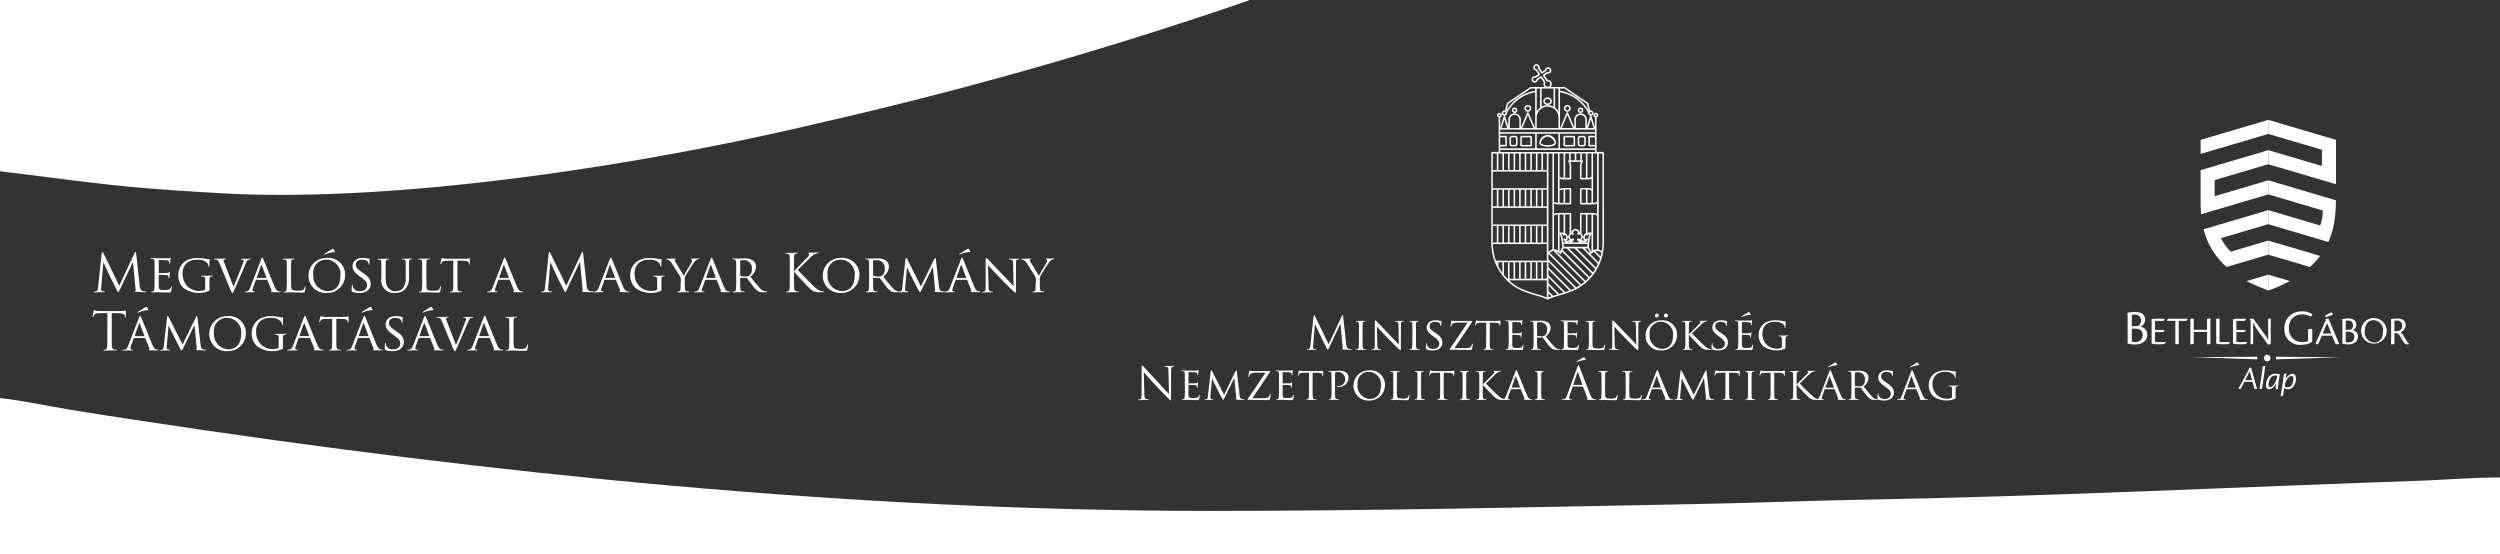 <svg id="bc7d7c9c-b997-4ae4-986d-14440c1349c4" data-name="Layer 1" xmlns="http://www.w3.org/2000/svg" viewBox="0 0 163.463 36.252"><rect x="0" y="0" width="163.463" height="36.252" fill="#333333" stroke="none"/><title>bga_alap</title><path d="M0,36.252H163.463V31.217c-1.714,0-3.521.154-5.236.216-12.186.421-24.371,1.028-36.557,1.243-3.521.062-7.043.216-10.564.277-10.703.205-21.174.452-31.97.452-23.305,0-46.889-2.394-69.824-5.878-1.575-.236-3.104-.473-4.68-.73C3.151,26.552,1.483,26.192,0,26.028Z" fill="#fff" fill-rule="evenodd"/><path d="M0,11.2c6.302.757,7.387,1.037,14.502,1.438,11.484.645,27.523-1.84,39.059-4.593A268.624,268.624,0,0,0,81.639.031c0-.01,0-.021.046-.031H0Z" fill="#fff" fill-rule="evenodd"/><path d="M116.509,22.673c0,.047-.02.059-.053.076a.65.65,0,0,1-.281.048.93.93,0,0,1-.665-.263,1.001,1.001,0,0,1-.275-.694.781.781,0,0,1,.257-.632.825.825,0,0,1,.544-.163.743.743,0,0,1,.6.195.377.377,0,0,1,.059.165c0,.023.003.038.018.038.018,0,.029-.012.029-.053,0-.251.015-.319.015-.355,0-.012-.006-.024-.033-.024a1.144,1.144,0,0,1-.21-.027,2.185,2.185,0,0,0-.399-.041,1.308,1.308,0,0,0-.691.159.94.94,0,0,0-.435.825.96.96,0,0,0,.31.714,1.467,1.467,0,0,0,1.41.157c.033-.018.036-.02.036-.136v-.281c0-.106,0-.18.003-.26.006-.088.027-.127.097-.138a.301.301,0,0,1,.065-.006.026.026,0,0,0,.021-.021c0-.018-.012-.021-.042-.021-.08,0-.242.006-.254.006h-.307c-.029,0-.041.003-.041.021a.025.025,0,0,0,.02.021.742.742,0,0,1,.089.006c.106.02.112.05.112.254Zm-2.118-2.249c-.015-.021-.021-.027-.03-.027-.014,0-.032.009-.082.038-.021.012-.296.177-.402.251-.015.009-.021.015-.021.023a.017.017,0,0,0,.015.018.198.198,0,0,0,.044-.014,1.84,1.84,0,0,1,.449-.124.341.341,0,0,1,.089,0c.012,0,.027-.009.012-.036C114.432,20.495,114.411,20.454,114.391,20.424Zm-.733,1.726a5.016,5.016,0,0,1-.015.544c-.012.074-.018.124-.068.133a.667.667,0,0,1-.08.012.02.02,0,0,0-.021.021c0,.015.015.021.041.021.042,0,.1-.003.151-.006.056-.003.106-.003.112-.003.038,0,.106,0,.216.006.106.003.257.009.452.009.101,0,.127,0,.145-.065a2.166,2.166,0,0,0,.035-.242c0-.018-.003-.039-.018-.039s-.021.009-.027.009a.193.193,0,0,1-.118.175.887.887,0,0,1-.26.026c-.256,0-.304-.032-.31-.201-.003-.05,0-.343,0-.428v-.21a.016.016,0,0,1,.018-.018c.044,0,.323.003.393.012.101.013.125.042.133.077a.227.227,0,0,1,.012.083c0,.015.006.024.018.024.018,0,.024-.027.024-.047,0-.018.006-.112.012-.163.006-.083.02-.125.02-.139s-.006-.021-.014-.021-.021.015-.039.033c-.027.027-.065.029-.127.035-.059.006-.402.006-.434.006-.015,0-.015-.008-.015-.026v-.683c0-.018.003-.027.015-.027.029,0,.331.003.375.009.142.018.168.035.186.076a.282.282,0,0,1,.015.089c0,.021.006.033.02.033.012,0,.021-.015.024-.027.006-.029.012-.141.014-.165.006-.071.021-.1.021-.119,0-.012-.003-.024-.012-.024-.012,0-.024.009-.036.012a1.165,1.165,0,0,1-.118.015c-.059.003-.602,0-.621,0-.014,0-.183-.006-.301-.006-.03,0-.042.006-.042.021a.025.025,0,0,0,.021.02c.024,0,.068.003.089.006.085.012.101.054.106.139.006.08.006.151.006.541Zm-1.331.762a.801.801,0,0,0,.414-.088.491.491,0,0,0,.242-.429c0-.216-.109-.39-.426-.606l-.074-.05c-.257-.174-.337-.266-.337-.425,0-.178.157-.272.346-.272.234,0,.319.095.337.124a.475.475,0,0,1,.039.125c.003.02.006.032.023.032s.021-.018.021-.056c0-.171.012-.254.012-.266,0-.015-.006-.018-.027-.018a.335.335,0,0,1-.091-.012,1.235,1.235,0,0,0-.269-.03c-.343,0-.576.178-.576.473,0,.174.091.328.372.538l.118.089c.231.171.328.257.328.437,0,.189-.133.333-.39.333a.382.382,0,0,1-.41-.248.363.363,0,0,1-.009-.091c0-.021-.008-.03-.024-.03s-.02.015-.02.042c-.003.041-.015.141-.015.265,0,.068.003.077.038.095A.956.956,0,0,0,112.327,22.912ZM110.2,22.15a5.049,5.049,0,0,1-.015.544c-.012.074-.018.121-.068.133a.379.379,0,0,1-.08.012.02.02,0,0,0-.021.021c0,.015.015.021.041.021.08,0,.237-.009.257-.009h.305c.029,0,.041-.009.041-.021a.02.02,0,0,0-.021-.02.631.631,0,0,1-.1-.013c-.081-.012-.092-.059-.101-.132-.013-.104-.013-.302-.013-.544v-.245h.013c.124.147.67.724.788.815a.552.552,0,0,0,.317.154,1.697,1.697,0,0,0,.18.006h.133c.044,0,.056-.009.056-.021s-.015-.02-.033-.02a.557.557,0,0,1-.159-.036c-.125-.05-.154-.083-.373-.277-.106-.098-.647-.638-.715-.713.056-.062.5-.488.565-.546a.905.905,0,0,1,.272-.213.423.423,0,0,1,.145-.036c.02,0,.026-.008.026-.02s-.012-.018-.038-.018c-.065,0-.237.006-.251.006h-.195c-.018,0-.029.006-.029.018a.027.027,0,0,0,.023.024c.02.003.033.018.033.05,0,.041-.069.106-.142.18-.097.101-.561.559-.602.606h-.013v-.15c0-.39,0-.462.007-.541.006-.089.024-.124.091-.139a.306.306,0,0,1,.064-.006.022.022,0,0,0,.021-.021c0-.014-.012-.02-.041-.02-.077,0-.234.006-.257.006H110.02c-.03,0-.042.006-.042.02a.025.025,0,0,0,.021.021c.024,0,.068.003.089.006.085.012.1.054.106.139.006.08.006.151.006.541Zm-1.871-1.391a.128.128,0,0,0,.13-.137.117.117,0,0,0-.127-.118.123.123,0,0,0-.126.127A.121.121,0,0,0,108.329,20.759Zm.594,0a.128.128,0,0,0,.13-.137.117.117,0,0,0-.126-.118.123.123,0,0,0-.127.127A.121.121,0,0,0,108.923,20.759Zm-1.058,1.099a.721.721,0,0,1,.748-.818.811.811,0,0,1,.776.919c0,.727-.47.851-.703.851A.849.849,0,0,1,107.865,21.858Zm-.269.068a.963.963,0,0,0,1.017.987,1.006,1.006,0,0,0,1.043-1.025.94.94,0,0,0-1.029-.942A.995.995,0,0,0,107.596,21.925Zm-2.045-.573c.08.089.373.395.673.712.275.287.651.656.677.679.145.133.172.154.198.154.018,0,.02-.015.02-.18l.006-1.472c0-.151.006-.201.092-.219a.294.294,0,0,1,.062-.006.029.029,0,0,0,.029-.024c0-.014-.021-.018-.047-.018-.106,0-.193.006-.222.006h-.271c-.03,0-.05.003-.05.018,0,.009.002.024.02.024a.794.794,0,0,1,.127.012c.079.014.095.07.097.233l.027,1.259c-.08-.082-.358-.381-.615-.647-.401-.414-.78-.816-.821-.857-.027-.027-.071-.077-.101-.077-.021,0-.036.027-.036.127v1.439c0,.227-.008.295-.074.313a.406.406,0,0,1-.106.014.021.021,0,0,0-.021.021c0,.018.015.021.042.021.118,0,.227-.009.251-.009h.275c.029,0,.047-.006.047-.021a.019.019,0,0,0-.02-.02.634.634,0,0,1-.131-.015c-.07-.018-.095-.08-.1-.286Zm-1.424.354c0-.39,0-.461.003-.541.006-.088.02-.127.097-.142.029-.003.068-.006.085-.006.009,0,.021-.009.021-.018,0-.015-.015-.021-.041-.021-.08,0-.275.006-.287.006h-.295c-.03,0-.042.006-.042.021a.025.025,0,0,0,.021.021.744.744,0,0,1,.089.006c.085.012.1.053.106.139.006.08.006.15.006.54v.443a5.009,5.009,0,0,1-.015.544c-.012.074-.018.121-.068.133a.37.37,0,0,1-.08.012.02.02,0,0,0-.021.021c0,.015.015.021.041.021.042,0,.098-.003.151-.006.05-.003.095-.003.106-.003.077,0,.166.003.284.006.121.006.266.009.452.009.139,0,.147-.009.165-.068a1.589,1.589,0,0,0,.038-.251c0-.027-.006-.039-.018-.039-.015,0-.023.014-.027.033a.301.301,0,0,1-.062.142c-.062.074-.177.077-.313.077-.203,0-.304-.018-.345-.059-.048-.044-.054-.195-.054-.565Zm-1.865.443a5.016,5.016,0,0,1-.015.544c-.012.074-.018.124-.068.133a.661.661,0,0,1-.08.012.02.02,0,0,0-.021.021c0,.015.015.021.041.021.042,0,.101-.003.151-.006.056-.003.106-.003.112-.003.038,0,.106,0,.216.006.106.003.257.009.452.009.1,0,.127,0,.145-.065a2.173,2.173,0,0,0,.035-.242c0-.018-.003-.039-.018-.039s-.021.009-.027.009a.193.193,0,0,1-.118.175.888.888,0,0,1-.26.026c-.257,0-.304-.032-.31-.201-.003-.05,0-.343,0-.428v-.21a.016.016,0,0,1,.018-.018c.044,0,.323.003.393.012.101.013.125.042.133.077a.225.225,0,0,1,.012.083c0,.015.006.024.018.024.018,0,.024-.027.024-.047,0-.018.006-.112.012-.163.006-.083.02-.125.02-.139s-.006-.021-.014-.021-.021.015-.039.033c-.027.027-.065.029-.127.035-.059.006-.402.006-.434.006-.015,0-.015-.008-.015-.026v-.683c0-.018.003-.027.015-.027.029,0,.331.003.375.009.141.018.168.035.186.076a.28.28,0,0,1,.015.089c0,.021.006.033.02.033.012,0,.021-.015.024-.027.006-.029.012-.141.014-.165.006-.071.021-.1.021-.119,0-.012-.003-.024-.012-.024-.012,0-.024.009-.036.012a1.161,1.161,0,0,1-.118.015c-.059.003-.602,0-.621,0-.014,0-.183-.006-.301-.006-.03,0-.042.006-.042.021a.025.025,0,0,0,.021.02c.024,0,.068.003.089.006.085.012.1.054.106.139.006.08.006.151.006.541Zm-1.762-1.04a.033.033,0,0,1,.021-.029,1.137,1.137,0,0,1,.186-.014.434.434,0,0,1,.449.493.447.447,0,0,1-.157.384.334.334,0,0,1-.195.044.877.877,0,0,1-.286-.038.036.036,0,0,1-.018-.032Zm-.225,1.04a5.016,5.016,0,0,1-.015.544c-.012.074-.018.121-.068.133a.377.377,0,0,1-.08.012.02.02,0,0,0-.021.021c0,.015.015.021.041.021.081,0,.255-.009.257-.009h.319c.03,0,.042-.009.042-.021a.019.019,0,0,0-.021-.02.808.808,0,0,1-.115-.013c-.081-.012-.095-.059-.104-.132-.012-.104-.012-.299-.012-.541v-.059c0-.015.006-.021.018-.021l.331.006a.04.04,0,0,1,.036.015c.056.068.171.23.28.366a1.329,1.329,0,0,0,.354.369.529.529,0,0,0,.278.05h.163c.047,0,.062-.006.062-.021a.023.023,0,0,0-.024-.02.463.463,0,0,1-.092-.009.481.481,0,0,1-.29-.174c-.15-.157-.331-.384-.544-.65a.732.732,0,0,0,.319-.574.44.44,0,0,0-.18-.343.849.849,0,0,0-.484-.109c-.081,0-.299.006-.325.006h-.307c-.03,0-.042.006-.042.02a.025.025,0,0,0,.021.021c.023,0,.068.003.089.006.085.012.101.054.106.139.006.08.006.151.006.541Zm-1.628,0a5.016,5.016,0,0,1-.015.544c-.012.074-.018.124-.068.133a.663.663,0,0,1-.08.012.02.02,0,0,0-.021.021c0,.015.015.021.041.021.042,0,.101-.003.151-.006.056-.003.106-.003.112-.003.038,0,.106,0,.216.006.106.003.257.009.452.009.1,0,.127,0,.145-.065a2.169,2.169,0,0,0,.035-.242c0-.018-.003-.039-.018-.039s-.021.009-.027.009a.193.193,0,0,1-.118.175.888.888,0,0,1-.26.026c-.257,0-.304-.032-.31-.201-.003-.05,0-.343,0-.428v-.21a.016.016,0,0,1,.018-.018c.044,0,.323.003.393.012.1.013.125.042.133.077a.223.223,0,0,1,.012.083c0,.015.006.024.018.024.018,0,.024-.027.024-.047,0-.018.006-.112.012-.163.006-.083.02-.125.02-.139s-.006-.021-.014-.021-.021.015-.039.033c-.027.027-.065.029-.127.035-.059.006-.402.006-.434.006-.015,0-.015-.008-.015-.026v-.683c0-.018.003-.027.015-.027.029,0,.331.003.375.009.141.018.168.035.186.076a.282.282,0,0,1,.015.089c0,.021.006.033.02.033.012,0,.021-.015.024-.027.006-.029.012-.141.014-.165.006-.071.021-.1.021-.119,0-.012-.003-.024-.012-.024-.012,0-.024.009-.036.012a1.154,1.154,0,0,1-.118.015c-.059.003-.602,0-.621,0-.014,0-.183-.006-.301-.006-.03,0-.042.006-.042.021a.025.025,0,0,0,.021.02c.024,0,.068.003.089.006.085.012.1.054.106.139.006.08.006.151.006.541Zm-1.235-1.055.325.006c.249.006.305.062.313.139l.003.026c.003.036.009.044.02.044s.024-.012.024-.032c0-.03.008-.21.008-.287,0-.014,0-.029-.012-.029s-.035.006-.074.012a1.301,1.301,0,0,1-.186.012h-.982a2.004,2.004,0,0,1-.204-.012.852.852,0,0,1-.116-.029c-.008,0-.02.033-.026.047-.003.021-.056.245-.056.272a.02.02,0,0,0,.018.021c.012,0,.02-.003.027-.024a.386.386,0,0,1,.041-.08c.038-.059.1-.077.263-.08l.375-.006V22.15c0,.242,0,.441-.012.544-.009.074-.024.124-.077.137a.342.342,0,0,1-.077.012c-.014,0-.02.008-.02.018,0,.015.012.021.041.021.077,0,.257-.009.269-.009h.323c.029,0,.041-.009.041-.021a.018.018,0,0,0-.021-.02.859.859,0,0,1-.118-.013c-.08-.012-.091-.059-.101-.132-.012-.104-.012-.302-.012-.544Zm-2.316,1.666c.393-.57.771-1.132,1.149-1.71a.073.073,0,0,0,.015-.044c0-.015-.015-.021-.053-.021H95.48c-.082,0-.207.003-.455-.006a.815.815,0,0,1-.109-.018c-.015,0-.021.012-.024.047-.014.077-.053.305-.053.334,0,.021.003.033.015.033.014,0,.029-.006.035-.044a.285.285,0,0,1,.147-.198.93.93,0,0,1,.37-.042h.549c-.357.559-.741,1.117-1.132,1.682-.033.047-.035.065-.035.076,0,.018.018.021.047.021.456,0,.895.012,1.33.012.059,0,.062-.003.077-.065a1.414,1.414,0,0,0,.053-.289c0-.048-.006-.056-.021-.056s-.023.014-.029.038a.405.405,0,0,1-.053.136c-.059.071-.131.115-.405.115Zm-1.44.151a.802.802,0,0,0,.414-.088.491.491,0,0,0,.242-.429c0-.216-.109-.39-.426-.606l-.074-.05c-.257-.174-.337-.266-.337-.425,0-.178.157-.272.346-.272.234,0,.319.095.337.124a.472.472,0,0,1,.039.125c.003.02.006.032.023.032s.021-.018.021-.056c0-.171.012-.254.012-.266,0-.015-.006-.018-.027-.018a.335.335,0,0,1-.091-.012,1.236,1.236,0,0,0-.269-.03c-.343,0-.576.178-.576.473,0,.174.091.328.372.538l.118.089c.231.171.328.257.328.437,0,.189-.133.333-.39.333a.382.382,0,0,1-.41-.248.367.367,0,0,1-.009-.091c0-.021-.009-.03-.024-.03s-.02.015-.02.042c-.003.041-.015.141-.015.265,0,.068.003.077.039.095A.955.955,0,0,0,93.657,22.912Zm-1.072-1.206c0-.39,0-.461.003-.541.006-.088.02-.124.091-.138a.288.288,0,0,1,.065-.006.026.026,0,0,0,.02-.021c0-.015-.012-.021-.041-.021-.08,0-.248.006-.26.006H92.2c-.029,0-.041.006-.041.021a.022.022,0,0,0,.021.021.458.458,0,0,1,.08.008c.056.012.077.05.083.137.006.08.006.15.006.54v.443c0,.243-.003.441-.015.544-.008.074-.018.121-.068.133a.371.371,0,0,1-.08.012.02.02,0,0,0-.021.021c0,.015.015.021.041.021.08,0,.243-.009.257-.009h.325c.03,0,.042-.009.042-.021a.02.02,0,0,0-.021-.02,1.086,1.086,0,0,1-.118-.012c-.077-.013-.086-.06-.095-.133-.012-.104-.012-.302-.012-.544Zm-2.559-.354c.08.089.373.395.673.712.275.287.651.656.677.679.145.133.172.154.199.154.018,0,.02-.015.02-.18L91.6,21.246c0-.151.006-.201.092-.219a.295.295,0,0,1,.062-.006.029.029,0,0,0,.029-.024c0-.014-.021-.018-.047-.018-.106,0-.193.006-.222.006H91.243c-.03,0-.05.003-.05.018,0,.009.003.024.02.024a.794.794,0,0,1,.128.012c.079.014.095.07.097.233l.027,1.259c-.08-.082-.358-.381-.615-.647-.401-.414-.78-.816-.821-.857-.027-.027-.071-.077-.101-.077-.021,0-.036.027-.036.127v1.439c0,.227-.008.295-.073.313a.407.407,0,0,1-.106.014.021.021,0,0,0-.021.021c0,.018.015.021.042.021.118,0,.227-.009.251-.009h.275c.029,0,.047-.006.047-.021a.019.019,0,0,0-.02-.02.635.635,0,0,1-.131-.015c-.07-.018-.095-.08-.1-.286Zm-.934.354c0-.39,0-.461.004-.541.006-.088.02-.124.091-.138a.289.289,0,0,1,.065-.006.026.026,0,0,0,.02-.021c0-.015-.012-.021-.041-.021-.08,0-.248.006-.261.006h-.263c-.029,0-.041.006-.041.021a.022.022,0,0,0,.021.021.455.455,0,0,1,.08.008c.056.012.077.05.083.137.006.08.006.15.006.54v.443c0,.243-.003.441-.015.544-.008.074-.018.121-.068.133a.37.37,0,0,1-.08.012.02.02,0,0,0-.021.021c0,.015.015.021.041.021.081,0,.243-.009.257-.009h.325c.03,0,.042-.009.042-.021a.02.02,0,0,0-.021-.02,1.088,1.088,0,0,1-.118-.012c-.077-.013-.085-.06-.095-.133-.012-.104-.012-.302-.012-.544ZM87.821,20.684c-.006-.056-.014-.08-.035-.08s-.033.021-.044.048l-.869,1.855-.905-1.859c-.014-.033-.026-.044-.044-.044s-.029.021-.032.054l-.213,1.927c-.012.112-.021.227-.118.245a.402.402,0,0,1-.089.008c-.015,0-.03.006-.03.015,0,.021.021.027.05.027.08,0,.222-.009.249-.009h.275c.035,0,.053-.006.053-.027,0-.008-.012-.014-.023-.014a.553.553,0,0,1-.112-.015.095.095,0,0,1-.077-.091c0-.05,0-.104.004-.151l.118-1.371h.012c.033.08.364.789.39.842.014.029.269.541.345.686.056.106.071.136.092.136.027,0,.035-.027.097-.157l.725-1.536h.008l.142,1.525c.007.053.003.103-.012.106s-.02.009-.02.021c0,.014.014.023.082.029.11.009.429.018.494.018.035,0,.062-.009.062-.027,0-.012-.009-.014-.024-.014a.632.632,0,0,1-.192-.027c-.127-.042-.147-.207-.159-.313Z" fill="#fff"/><path d="M127.632,25.948c0,.047-.02.059-.053.076a.653.653,0,0,1-.281.048.93.93,0,0,1-.665-.263,1.001,1.001,0,0,1-.275-.695.781.781,0,0,1,.257-.632.824.824,0,0,1,.544-.163.743.743,0,0,1,.6.195.381.381,0,0,1,.059.165c0,.024.003.039.018.039.018,0,.029-.012.029-.053,0-.251.015-.319.015-.355,0-.012-.006-.023-.033-.023a1.145,1.145,0,0,1-.21-.027,2.185,2.185,0,0,0-.399-.041,1.308,1.308,0,0,0-.691.159.94.94,0,0,0-.435.825.959.959,0,0,0,.31.714,1.467,1.467,0,0,0,1.41.157c.033-.018.036-.02.036-.136v-.281c0-.106,0-.18.003-.26.006-.088.027-.127.097-.138a.297.297,0,0,1,.065-.006.026.026,0,0,0,.021-.021c0-.018-.012-.021-.042-.021-.08,0-.242.006-.254.006h-.307c-.029,0-.041.003-.041.021a.025.025,0,0,0,.02.021.741.741,0,0,1,.089.006c.106.02.112.05.112.254Zm-2.225-2.228c-.014-.021-.02-.027-.029-.027-.015,0-.033.009-.083.038-.021.012-.296.177-.402.251-.014.008-.02.014-.02.023a.016.016,0,0,0,.014.018.162.162,0,0,0,.044-.015,1.941,1.941,0,0,1,.449-.124.391.391,0,0,1,.089,0c.012,0,.027-.008.012-.035A1.346,1.346,0,0,0,125.408,23.72Zm-.683,1.622c-.009,0-.012-.006-.009-.018l.242-.689c.015-.039.029-.039.044,0l.257.689c.003.012.003.018-.009.018Zm-.375.535c-.05.127-.101.215-.219.23a.63.63,0,0,1-.077.006.023.023,0,0,0-.024.021c0,.015.018.021.05.021.106,0,.236-.009.263-.009h.234c.023,0,.038-.006.038-.021,0-.012-.006-.02-.027-.02h-.024c-.044,0-.089-.018-.089-.069a.533.533,0,0,1,.038-.168l.147-.401a.028.028,0,0,1,.027-.021h.6c.015,0,.018.003.023.015l.234.576a.048.048,0,0,1-.024.069c-.012.006-.018.006-.018.018,0,.014.041.014.091.018.18.006.373.006.41.006.03,0,.059-.006.059-.021s-.018-.02-.033-.02a.364.364,0,0,1-.103-.015c-.056-.018-.127-.05-.222-.275-.159-.381-.576-1.418-.623-1.524-.027-.056-.036-.092-.062-.092-.018,0-.03.015-.062.098Zm-1.173.31a.801.801,0,0,0,.414-.088.491.491,0,0,0,.242-.429c0-.216-.109-.39-.425-.606l-.074-.05c-.257-.174-.337-.266-.337-.426,0-.177.157-.272.346-.272.234,0,.319.095.337.124a.465.465,0,0,1,.038.125c.003.02.006.032.024.032s.021-.018.021-.056c0-.171.012-.254.012-.266,0-.015-.006-.018-.027-.018a.338.338,0,0,1-.091-.012,1.235,1.235,0,0,0-.269-.03c-.343,0-.576.177-.576.473,0,.174.091.328.372.538l.118.089c.231.171.328.257.328.437,0,.189-.133.334-.39.334a.381.381,0,0,1-.41-.248.362.362,0,0,1-.009-.091c0-.021-.008-.03-.024-.03s-.02.015-.02.042c-.003.041-.015.141-.015.266,0,.068.003.077.039.095A.954.954,0,0,0,123.176,26.186Zm-1.895-1.803a.033.033,0,0,1,.021-.029,1.137,1.137,0,0,1,.186-.014.434.434,0,0,1,.449.493.446.446,0,0,1-.157.384.334.334,0,0,1-.195.044.875.875,0,0,1-.286-.038.036.036,0,0,1-.018-.032Zm-.225,1.04a5.016,5.016,0,0,1-.015.544c-.012.074-.018.121-.068.133a.369.369,0,0,1-.08.012.02.02,0,0,0-.021.021c0,.015.015.021.041.021.081,0,.255-.009.257-.009h.319c.03,0,.042-.009.042-.021a.018.018,0,0,0-.021-.02.823.823,0,0,1-.115-.013c-.08-.012-.095-.059-.104-.132-.012-.104-.012-.299-.012-.541V25.36c0-.015.006-.021.018-.021l.331.006a.04.04,0,0,1,.036.015c.056.068.171.23.281.366a1.329,1.329,0,0,0,.354.369.528.528,0,0,0,.278.05h.163c.047,0,.062-.006.062-.021a.023.023,0,0,0-.023-.02.459.459,0,0,1-.092-.009.482.482,0,0,1-.29-.174c-.15-.157-.331-.384-.544-.65a.732.732,0,0,0,.319-.574.44.44,0,0,0-.18-.343.849.849,0,0,0-.484-.109c-.08,0-.299.006-.325.006h-.307c-.03,0-.042.006-.042.02a.025.025,0,0,0,.021.021c.023,0,.068.003.089.006.085.012.1.053.106.139.006.08.006.151.006.541ZM120.055,23.72c-.014-.021-.02-.027-.029-.027-.015,0-.033.009-.083.038-.021.012-.296.177-.402.251-.014.008-.02.014-.02.023a.016.016,0,0,0,.014.018.16.16,0,0,0,.044-.015,1.944,1.944,0,0,1,.449-.124.391.391,0,0,1,.089,0c.012,0,.027-.008.012-.035A1.325,1.325,0,0,0,120.055,23.72Zm-.683,1.622c-.009,0-.012-.006-.009-.018l.242-.689c.015-.039.029-.039.045,0l.257.689c.003.012.003.018-.009.018Zm-.375.535c-.05.127-.101.215-.219.23a.629.629,0,0,1-.077.006.023.023,0,0,0-.024.021c0,.015.018.021.05.021.106,0,.236-.009.263-.009h.234c.023,0,.038-.006.038-.021,0-.012-.006-.02-.027-.02h-.024c-.044,0-.089-.018-.089-.069a.533.533,0,0,1,.038-.168l.147-.401a.028.028,0,0,1,.027-.021h.6c.015,0,.018.003.023.015l.234.576a.048.048,0,0,1-.023.069c-.012.006-.018.006-.018.018,0,.014.041.014.091.018.18.006.373.006.41.006.03,0,.059-.006.059-.021s-.018-.02-.033-.02a.364.364,0,0,1-.103-.015c-.056-.018-.127-.05-.222-.275-.159-.381-.576-1.418-.623-1.524-.027-.056-.036-.092-.062-.092-.018,0-.03.015-.062.098Zm-1.752-.452a5.016,5.016,0,0,1-.015.544c-.012.074-.018.121-.068.133a.37.37,0,0,1-.08.012.02.02,0,0,0-.021.021c0,.015.015.021.041.021.081,0,.237-.009.257-.009h.305c.029,0,.041-.009.041-.021a.02.02,0,0,0-.021-.02.647.647,0,0,1-.1-.013c-.08-.012-.092-.059-.1-.132-.013-.104-.013-.302-.013-.544V25.17h.013c.124.147.67.724.788.815a.552.552,0,0,0,.317.154,1.727,1.727,0,0,0,.18.006h.133c.044,0,.056-.009.056-.021s-.015-.02-.033-.02a.556.556,0,0,1-.159-.036c-.125-.05-.154-.083-.373-.277-.106-.098-.647-.638-.715-.713.056-.062.5-.487.565-.546a.908.908,0,0,1,.272-.213.427.427,0,0,1,.145-.036c.02,0,.026-.008.026-.02s-.012-.018-.038-.018c-.065,0-.237.006-.251.006h-.195c-.018,0-.029.006-.029.018a.027.027,0,0,0,.024.024c.02.003.033.018.033.05,0,.041-.069.106-.142.18-.097.101-.561.559-.602.606h-.013v-.15c0-.39,0-.462.007-.541.006-.089.023-.124.091-.139a.301.301,0,0,1,.064-.006.022.022,0,0,0,.021-.021c0-.014-.012-.02-.041-.02-.077,0-.234.006-.257.006h-.292c-.03,0-.042.006-.042.02a.025.025,0,0,0,.021.021c.023,0,.068.003.089.006.085.012.1.054.106.139.006.08.006.151.006.541ZM116.01,24.37l.325.006c.249.006.305.062.313.139l.003.026c.003.036.008.044.02.044s.024-.012.024-.032c0-.03.008-.21.008-.287,0-.014,0-.029-.012-.029s-.035.006-.074.012a1.318,1.318,0,0,1-.186.012h-.982a2.03,2.03,0,0,1-.203-.012.881.881,0,0,1-.116-.029c-.008,0-.02.033-.026.047-.003.021-.056.245-.056.272a.02.02,0,0,0,.018.021c.012,0,.02-.003.027-.024a.397.397,0,0,1,.041-.08c.038-.059.101-.077.263-.08l.375-.006V25.424c0,.242,0,.441-.012.544-.009.074-.023.124-.077.137a.347.347,0,0,1-.077.012c-.014,0-.02.008-.02.018,0,.015.012.021.041.021.077,0,.257-.009.269-.009h.323c.029,0,.041-.009.041-.021a.018.018,0,0,0-.021-.02.875.875,0,0,1-.118-.013c-.08-.012-.091-.059-.101-.132-.012-.104-.012-.302-.012-.544Zm-1.48.611c0-.39,0-.461.003-.541.006-.088.02-.124.091-.138a.293.293,0,0,1,.065-.006.026.026,0,0,0,.02-.021c0-.015-.012-.021-.041-.021-.079,0-.248.006-.261.006h-.263c-.029,0-.041.006-.041.021a.022.022,0,0,0,.021.021.465.465,0,0,1,.08.008c.056.012.077.05.083.137.006.08.006.15.006.54V25.43c0,.243-.003.441-.015.544-.008.074-.018.121-.068.133a.376.376,0,0,1-.08.012.02.02,0,0,0-.021.021c0,.015.015.021.041.021.081,0,.243-.009.257-.009h.325c.03,0,.042-.009.042-.021a.02.02,0,0,0-.021-.02,1.062,1.062,0,0,1-.118-.012c-.077-.013-.086-.059-.095-.133-.012-.104-.012-.302-.012-.544Zm-1.472-.611.325.006c.249.006.305.062.313.139l.003.026c.003.036.008.044.02.044s.024-.012.024-.032c0-.03.008-.21.008-.287,0-.014,0-.029-.012-.029s-.035.006-.074.012a1.318,1.318,0,0,1-.186.012h-.982a2.031,2.031,0,0,1-.203-.012.877.877,0,0,1-.116-.029c-.008,0-.02.033-.026.047-.003.021-.056.245-.056.272a.02.02,0,0,0,.018.021c.012,0,.02-.003.027-.024a.392.392,0,0,1,.041-.08c.038-.059.1-.077.263-.08l.375-.006V25.424c0,.242,0,.441-.012.544-.009.074-.023.124-.077.137a.345.345,0,0,1-.077.012c-.014,0-.02.008-.02.018,0,.015.012.021.041.021.077,0,.257-.009.269-.009h.323c.029,0,.041-.009.041-.021a.018.018,0,0,0-.021-.02.878.878,0,0,1-.118-.013c-.08-.012-.091-.059-.1-.132-.012-.104-.012-.302-.012-.544Zm-1.474-.083c-.006-.047-.021-.068-.038-.068s-.029.018-.041.041l-.756,1.557-.786-1.56a.058.058,0,0,0-.053-.038c-.015,0-.027.018-.03.044l-.189,1.64c-.012.095-.015.186-.1.201a.504.504,0,0,1-.077.008c-.015,0-.027.009-.027.018,0,.018.018.024.044.024.071,0,.195-.009.219-.009h.242c.03,0,.048-.006.048-.023,0-.009-.012-.018-.021-.018a.437.437,0,0,1-.101-.015.071.071,0,0,1-.062-.071c0-.041,0-.089.003-.127l.1-1.135h.012c.044.103.254.526.331.685.065.137.236.458.304.582.05.092.065.116.089.116s.039-.024.091-.133l.626-1.282h.006l.125,1.271c.006.048.003.086-.013.089a.021.021,0,0,0-.018.021c0,.012.012.02.074.026.095.009.385.015.444.015.029,0,.053-.009.053-.023,0-.012-.008-.018-.021-.018a.536.536,0,0,1-.168-.024c-.106-.035-.124-.171-.132-.26Zm-3.522,1.055c-.009,0-.012-.006-.009-.018l.242-.689c.015-.039.029-.039.044,0l.257.689c.002.012.002.018-.009.018Zm-.375.535c-.05.127-.1.215-.219.23a.627.627,0,0,1-.077.006.023.023,0,0,0-.023.021c0,.015.018.021.05.021.106,0,.236-.009.263-.009h.234c.024,0,.038-.006.038-.021,0-.012-.006-.02-.027-.02h-.024c-.044,0-.089-.018-.089-.069a.53.53,0,0,1,.038-.168l.147-.401a.028.028,0,0,1,.027-.021h.6c.015,0,.018.003.024.015l.234.576a.048.048,0,0,1-.024.069c-.012.006-.018.006-.018.018,0,.014.041.014.091.018.18.006.373.006.41.006.03,0,.059-.006.059-.021s-.018-.02-.033-.02a.365.365,0,0,1-.103-.015c-.056-.018-.127-.05-.222-.275-.159-.381-.576-1.418-.623-1.524-.027-.056-.036-.092-.062-.092-.018,0-.03.015-.062.098Zm-1.155-.895c0-.39,0-.461.003-.541.006-.088.02-.127.097-.141.029-.003.068-.006.086-.006.009,0,.021-.009.021-.018,0-.015-.015-.021-.041-.021-.08,0-.275.006-.287.006h-.295c-.03,0-.042.006-.042.021a.025.025,0,0,0,.021.021.746.746,0,0,1,.089.006c.085.012.1.053.106.139.006.08.006.15.006.54V25.43a5.039,5.039,0,0,1-.015.544c-.012.074-.018.121-.068.133a.377.377,0,0,1-.08.012.02.02,0,0,0-.021.021c0,.015.015.021.041.021.042,0,.098-.003.151-.006.05-.003.095-.003.106-.003.077,0,.166.003.284.006.121.006.266.009.452.009.139,0,.147-.009.165-.068a1.587,1.587,0,0,0,.038-.251c0-.027-.006-.038-.018-.038-.015,0-.023.014-.027.033a.3.3,0,0,1-.062.141c-.062.074-.177.077-.313.077-.203,0-.304-.018-.345-.059-.048-.044-.053-.195-.053-.565Zm-1.581,0c0-.39,0-.461.003-.541.006-.088.02-.127.097-.141.029-.003.068-.006.085-.006.009,0,.021-.009.021-.018,0-.015-.015-.021-.041-.021-.08,0-.275.006-.287.006h-.295c-.03,0-.042.006-.042.021a.025.025,0,0,0,.021.021.746.746,0,0,1,.089.006c.085.012.1.053.106.139.006.08.006.15.006.54V25.43a5.039,5.039,0,0,1-.015.544c-.012.074-.018.121-.068.133a.379.379,0,0,1-.08.012.02.02,0,0,0-.021.021c0,.015.015.021.041.021.042,0,.098-.003.151-.006.05-.003.095-.003.106-.003.077,0,.166.003.284.006.121.006.266.009.452.009.139,0,.147-.009.165-.068a1.587,1.587,0,0,0,.038-.251c0-.027-.006-.038-.018-.038-.015,0-.023.014-.027.033a.299.299,0,0,1-.062.141c-.062.074-.177.077-.313.077-.203,0-.304-.018-.345-.059-.048-.044-.054-.195-.054-.565Zm-1.35-1.602c-.014-.021-.02-.027-.029-.027-.015,0-.033.009-.083.038-.02.012-.296.178-.402.251-.014.009-.02.015-.02.023a.016.016,0,0,0,.014.018.181.181,0,0,0,.044-.014,1.865,1.865,0,0,1,.45-.124.337.337,0,0,1,.088,0c.012,0,.027-.009.012-.036A1.459,1.459,0,0,0,103.6,23.379Zm-.718,1.788c-.009,0-.015-.006-.009-.02l.261-.798c.015-.044.029-.044.044,0l.281.798c.003.012.003.02-.012.02Zm-.414.662c-.053.147-.112.26-.248.277a.798.798,0,0,1-.086.006c-.014,0-.026.006-.026.018,0,.018.018.024.056.024.139,0,.301-.009.333-.009h.231c.026,0,.044-.006.044-.023,0-.012-.009-.018-.03-.018h-.029c-.05,0-.112-.027-.112-.086a.642.642,0,0,1,.041-.198l.178-.523c.006-.015.015-.024.029-.024h.636a.025.025,0,0,1,.026.018l.276.727c.018.048,0,.074-.018.081-.012.003-.02.008-.02.02,0,.018.032.018.089.021.204.006.419.006.463.006.033,0,.059-.006.059-.023,0-.015-.012-.018-.029-.018a.371.371,0,0,1-.118-.018c-.063-.018-.148-.065-.255-.328-.18-.449-.644-1.669-.689-1.782-.035-.092-.047-.106-.065-.106s-.03.018-.065.115Zm-1.696-.849c0-.39,0-.461.003-.541.006-.088.02-.124.091-.138a.293.293,0,0,1,.065-.006.026.026,0,0,0,.02-.021c0-.015-.012-.021-.041-.021-.08,0-.248.006-.261.006h-.263c-.029,0-.041.006-.041.021a.022.022,0,0,0,.021.021.467.467,0,0,1,.08.008c.056.012.077.05.083.137.006.08.006.15.006.54V25.43c0,.243-.003.441-.015.544-.008.074-.018.121-.068.133a.375.375,0,0,1-.08.012.02.02,0,0,0-.021.021c0,.015.015.021.041.021.081,0,.243-.009.257-.009h.325c.03,0,.042-.009.042-.021a.02.02,0,0,0-.021-.02,1.059,1.059,0,0,1-.118-.012c-.077-.013-.086-.059-.095-.133-.012-.104-.012-.302-.012-.544Zm-1.921.36c-.008,0-.012-.006-.008-.018l.242-.689c.015-.039.029-.039.044,0l.257.689c.003.012.003.018-.009.018Zm-.375.535c-.05.127-.1.215-.219.23a.629.629,0,0,1-.077.006.023.023,0,0,0-.024.021c0,.015.018.021.05.021.106,0,.236-.009.263-.009h.234c.024,0,.039-.006.039-.021,0-.012-.006-.02-.027-.02h-.024c-.044,0-.089-.018-.089-.069a.53.53,0,0,1,.038-.168l.147-.401a.028.028,0,0,1,.027-.021h.6c.015,0,.018.003.023.015l.234.576a.048.048,0,0,1-.024.069c-.012.006-.018.006-.018.018,0,.014.041.014.091.018.18.006.373.006.41.006.03,0,.059-.006.059-.021s-.018-.02-.033-.02a.364.364,0,0,1-.103-.015c-.056-.018-.127-.05-.222-.275-.159-.381-.576-1.418-.623-1.524-.027-.056-.036-.092-.062-.092-.018,0-.03.015-.062.098ZM96.724,25.424a5.016,5.016,0,0,1-.015.544c-.012.074-.018.121-.068.133a.371.371,0,0,1-.08.012.02.02,0,0,0-.021.021c0,.015.015.021.041.021.081,0,.237-.009.257-.009h.305c.029,0,.041-.009.041-.021a.02.02,0,0,0-.021-.02.647.647,0,0,1-.1-.013c-.081-.012-.092-.059-.1-.132-.013-.104-.013-.302-.013-.544V25.17h.013c.124.147.67.724.788.815a.552.552,0,0,0,.317.154,1.728,1.728,0,0,0,.18.006h.133c.044,0,.056-.009.056-.021s-.015-.02-.033-.02a.555.555,0,0,1-.159-.036c-.125-.05-.154-.083-.373-.277-.106-.098-.647-.638-.715-.713.056-.062.5-.487.565-.546a.908.908,0,0,1,.272-.213.426.426,0,0,1,.145-.036c.02,0,.026-.008.026-.02s-.012-.018-.038-.018c-.066,0-.237.006-.251.006h-.195c-.018,0-.029.006-.029.018a.027.027,0,0,0,.024.024c.02.003.033.018.033.05,0,.041-.069.106-.142.18-.097.101-.561.559-.602.606H96.951v-.15c0-.39,0-.462.007-.541.006-.089.023-.124.091-.139a.301.301,0,0,1,.064-.006.022.022,0,0,0,.021-.021c0-.014-.012-.02-.041-.02-.077,0-.234.006-.257.006h-.292c-.03,0-.042.006-.042.02a.025.025,0,0,0,.021.021c.023,0,.068.003.089.006.085.012.1.054.106.139.006.08.006.151.006.541Zm-.854-.443c0-.39,0-.461.003-.541.006-.088.02-.124.091-.138a.293.293,0,0,1,.065-.006.026.026,0,0,0,.02-.021c0-.015-.012-.021-.041-.021-.08,0-.248.006-.261.006h-.263c-.029,0-.041.006-.041.021a.022.022,0,0,0,.021.021.463.463,0,0,1,.08.008c.056.012.077.05.083.137.006.08.006.15.006.54V25.43c0,.243-.003.441-.015.544-.008.074-.018.121-.068.133a.376.376,0,0,1-.08.012.02.02,0,0,0-.021.021c0,.015.015.021.041.021.081,0,.243-.009.257-.009h.325c.03,0,.042-.009.042-.021a.02.02,0,0,0-.021-.02,1.063,1.063,0,0,1-.118-.012c-.077-.013-.085-.059-.095-.133-.012-.104-.012-.302-.012-.544ZM94.398,24.37l.325.006c.249.006.305.062.313.139l.003.026c.003.036.008.044.02.044s.024-.012.024-.032c0-.03.008-.21.008-.287,0-.014,0-.029-.012-.029s-.035.006-.074.012a1.321,1.321,0,0,1-.186.012H93.84a2.03,2.03,0,0,1-.203-.012.881.881,0,0,1-.116-.029c-.008,0-.02.033-.026.047-.003.021-.056.245-.056.272a.02.02,0,0,0,.018.021c.012,0,.02-.003.027-.024a.395.395,0,0,1,.041-.08c.038-.059.1-.077.263-.08l.375-.006V25.424c0,.242,0,.441-.012.544-.009.074-.024.124-.077.137a.346.346,0,0,1-.077.012c-.014,0-.02.008-.02.018,0,.015.012.021.041.021.077,0,.257-.009.269-.009h.322c.029,0,.041-.009.041-.021a.018.018,0,0,0-.021-.02.875.875,0,0,1-.118-.013c-.08-.012-.091-.059-.101-.132-.012-.104-.012-.302-.012-.544Zm-1.48.611c0-.39,0-.461.003-.541.006-.088.02-.124.091-.138a.293.293,0,0,1,.065-.006.026.026,0,0,0,.02-.021c0-.015-.012-.021-.041-.021-.08,0-.248.006-.261.006h-.263c-.029,0-.041.006-.041.021a.022.022,0,0,0,.021.021.465.465,0,0,1,.08.008c.056.012.077.05.083.137.006.08.006.15.006.54V25.43c0,.243-.003.441-.015.544-.008.074-.018.121-.068.133a.376.376,0,0,1-.08.012.02.02,0,0,0-.021.021c0,.015.015.021.041.021.081,0,.243-.009.257-.009h.325c.03,0,.042-.009.042-.021a.02.02,0,0,0-.021-.02,1.064,1.064,0,0,1-.118-.012c-.077-.013-.086-.059-.095-.133-.012-.104-.012-.302-.012-.544Zm-1.581,0c0-.39,0-.461.003-.541.006-.088.02-.127.097-.141.029-.003.068-.006.086-.006.009,0,.021-.009.021-.018,0-.015-.015-.021-.041-.021-.08,0-.275.006-.287.006h-.295c-.03,0-.042.006-.042.021a.025.025,0,0,0,.021.021.744.744,0,0,1,.089.006c.085.012.1.053.106.139.006.08.006.15.006.54V25.43a5.006,5.006,0,0,1-.015.544c-.012.074-.018.121-.068.133a.377.377,0,0,1-.08.012.02.02,0,0,0-.021.021c0,.015.015.021.041.021.042,0,.098-.003.151-.006.05-.003.095-.003.106-.003.077,0,.166.003.284.006.121.006.266.009.452.009.139,0,.147-.009.165-.068a1.587,1.587,0,0,0,.038-.251c0-.027-.006-.038-.018-.038-.015,0-.023.014-.027.033a.3.3,0,0,1-.062.141c-.062.074-.177.077-.313.077-.203,0-.304-.018-.345-.059-.048-.044-.054-.195-.054-.565Zm-2.571.151a.721.721,0,0,1,.748-.818.811.811,0,0,1,.776.919c0,.727-.47.851-.703.851A.85.85,0,0,1,88.767,25.132ZM88.498,25.2a.963.963,0,0,0,1.017.987,1.006,1.006,0,0,0,1.043-1.025.94.94,0,0,0-1.029-.942A.995.995,0,0,0,88.498,25.2Zm-1.436.225a5.016,5.016,0,0,1-.015.544c-.012.074-.018.121-.068.133a.372.372,0,0,1-.08.012.02.02,0,0,0-.021.021c0,.015.015.021.041.021.08,0,.249-.009.257-.009h.325c.03,0,.042-.009.042-.021a.02.02,0,0,0-.021-.02.822.822,0,0,1-.115-.013c-.08-.012-.095-.059-.104-.132-.012-.104-.012-.302-.012-.544V24.393c0-.027.006-.044.021-.047a.868.868,0,0,1,.145-.018.443.443,0,0,1,.351.121.51.51,0,0,1,.148.381.436.436,0,0,1-.482.405c-.053,0-.068.006-.068.027a.028.028,0,0,0,.026.024.547.547,0,0,0,.074.003.604.604,0,0,0,.67-.6.422.422,0,0,0-.13-.302.677.677,0,0,0-.497-.141c-.118,0-.313.006-.369.006h-.301c-.03,0-.042.006-.042.02a.025.025,0,0,0,.021.021c.024,0,.068.003.089.006.085.012.1.053.106.139.006.08.006.151.006.541ZM85.827,24.37l.325.006c.249.006.305.062.313.139l.003.026c.003.036.009.044.02.044s.024-.012.024-.032c0-.03.008-.21.008-.287,0-.014,0-.029-.012-.029s-.035.006-.074.012a1.317,1.317,0,0,1-.186.012h-.982a2.035,2.035,0,0,1-.204-.012.882.882,0,0,1-.116-.029c-.008,0-.02.033-.026.047-.003.021-.056.245-.056.272a.02.02,0,0,0,.018.021c.012,0,.02-.003.027-.024a.397.397,0,0,1,.041-.08c.038-.059.101-.077.263-.08l.375-.006V25.424c0,.242,0,.441-.012.544-.009.074-.024.124-.077.137a.345.345,0,0,1-.077.012c-.014,0-.02.008-.02.018,0,.015.012.021.041.021.077,0,.257-.009.269-.009h.323c.029,0,.041-.009.041-.021a.018.018,0,0,0-.021-.02.876.876,0,0,1-.118-.013c-.08-.012-.091-.059-.1-.132-.012-.104-.012-.302-.012-.544ZM83.631,25.424a5.016,5.016,0,0,1-.015.544c-.012.074-.018.124-.068.133a.638.638,0,0,1-.08.012.02.02,0,0,0-.021.021c0,.015.015.021.041.021.042,0,.101-.003.151-.006.056-.003.106-.003.112-.003.038,0,.106,0,.216.006.106.003.257.009.452.009.1,0,.127,0,.145-.065a2.173,2.173,0,0,0,.035-.242c0-.018-.003-.038-.018-.038s-.021.008-.027.008a.192.192,0,0,1-.118.175.884.884,0,0,1-.26.026c-.257,0-.304-.032-.31-.201-.003-.05,0-.343,0-.428v-.21a.016.016,0,0,1,.018-.018c.044,0,.323.003.393.012.1.013.125.042.133.077a.226.226,0,0,1,.012.083c0,.015.006.023.018.023.018,0,.024-.027.024-.047,0-.018.006-.112.012-.163.006-.083.02-.125.02-.139s-.006-.021-.014-.021-.021.015-.039.033c-.027.027-.065.029-.127.035-.059.006-.402.006-.434.006-.015,0-.015-.008-.015-.026v-.683c0-.018.003-.027.015-.027.029,0,.331.003.375.009.141.018.168.035.186.076a.28.28,0,0,1,.015.089c0,.021.006.033.02.033.012,0,.021-.015.024-.027.006-.029.012-.141.014-.165.006-.071.021-.101.021-.119,0-.012-.003-.024-.012-.024-.012,0-.024.009-.036.012-.02.003-.068.012-.118.015-.059.003-.602,0-.621,0-.014,0-.183-.006-.301-.006-.03,0-.042.006-.042.021a.025.025,0,0,0,.021.02c.024,0,.068.003.089.006.085.012.1.054.106.139.006.08.006.151.006.541Zm-1.749.612c.393-.57.771-1.132,1.149-1.71a.074.074,0,0,0,.015-.044c0-.015-.015-.021-.054-.021h-.727c-.082,0-.207.003-.455-.006a.813.813,0,0,1-.109-.018c-.015,0-.021.012-.024.047-.014.077-.053.305-.053.334,0,.021.003.033.015.033.014,0,.029-.006.035-.044a.284.284,0,0,1,.147-.198.928.928,0,0,1,.369-.042h.549c-.357.559-.741,1.117-1.132,1.682-.033.047-.035.065-.035.076,0,.018.018.021.047.021.456,0,.895.012,1.33.012.059,0,.062-.003.077-.065a1.417,1.417,0,0,0,.053-.289c0-.048-.006-.056-.021-.056s-.024.014-.029.038a.41.41,0,0,1-.053.136c-.059.071-.131.115-.405.115Zm-1.011-1.749c-.006-.047-.021-.068-.039-.068s-.029.018-.041.041l-.756,1.557-.786-1.56a.058.058,0,0,0-.053-.038c-.015,0-.027.018-.03.044l-.189,1.64c-.012.095-.015.186-.1.201a.502.502,0,0,1-.077.008c-.015,0-.027.009-.027.018,0,.018.018.024.044.024.071,0,.195-.009.219-.009h.242c.03,0,.048-.006.048-.023,0-.009-.012-.018-.021-.018a.435.435,0,0,1-.101-.015.071.071,0,0,1-.062-.071c0-.041,0-.089.003-.127l.101-1.135h.012c.044.103.254.526.331.685.065.137.236.458.304.582.05.092.065.116.089.116s.038-.024.091-.133L80.7,24.724h.006l.125,1.271c.006.048.003.086-.013.089a.021.021,0,0,0-.018.021c0,.012.012.02.074.026.095.009.385.015.444.015.029,0,.053-.009.053-.023,0-.012-.008-.018-.021-.018a.536.536,0,0,1-.168-.024c-.106-.035-.124-.171-.132-.26ZM77.473,25.424a5.016,5.016,0,0,1-.015.544c-.012.074-.018.124-.068.133a.648.648,0,0,1-.08.012.02.02,0,0,0-.021.021c0,.015.015.021.041.021.042,0,.101-.003.151-.006.056-.003.106-.003.112-.003.038,0,.106,0,.216.006.106.003.257.009.452.009.101,0,.127,0,.145-.065a2.169,2.169,0,0,0,.035-.242c0-.018-.003-.038-.018-.038s-.021.008-.027.008a.193.193,0,0,1-.118.175.884.884,0,0,1-.26.026c-.256,0-.304-.032-.31-.201-.003-.05,0-.343,0-.428v-.21a.016.016,0,0,1,.018-.018c.044,0,.323.003.393.012.101.013.125.042.133.077a.228.228,0,0,1,.012.083c0,.015.006.023.018.023.018,0,.024-.027.024-.047,0-.018.006-.112.012-.163.006-.083.02-.125.02-.139s-.006-.021-.014-.021-.021.015-.039.033c-.027.027-.065.029-.127.035-.059.006-.402.006-.434.006-.015,0-.015-.008-.015-.026v-.683c0-.018.003-.027.015-.027.029,0,.331.003.375.009.142.018.168.035.186.076a.282.282,0,0,1,.015.089c0,.021.006.033.02.033.012,0,.021-.015.024-.027.006-.029.012-.141.014-.165.006-.071.021-.101.021-.119,0-.012-.003-.024-.012-.024-.012,0-.024.009-.036.012-.02.003-.068.012-.118.015-.059.003-.602,0-.621,0-.014,0-.183-.006-.301-.006-.03,0-.042.006-.042.021a.025.025,0,0,0,.021.02c.024,0,.068.003.089.006.085.012.1.054.106.139.006.08.006.151.006.541Zm-2.69-1.087c.095.106.429.478.771.848.313.338.739.772.771.801.157.157.192.189.215.189.021,0,.027-.014.027-.209l.006-1.731c0-.178.012-.243.11-.263a.251.251,0,0,1,.07-.009c.021,0,.033-.009.033-.021,0-.018-.021-.02-.053-.02-.121,0-.219.008-.251.008h-.307c-.035,0-.059.003-.059.021,0,.012.003.021.024.021a.773.773,0,0,1,.144.014c.092.023.113.089.116.281l.033,1.501c-.095-.097-.417-.457-.71-.771-.455-.487-.895-.963-.94-1.014-.029-.03-.08-.095-.103-.095s-.033.033-.033.147l-.003,1.694c0,.269-.015.354-.089.375a.452.452,0,0,1-.121.018c-.015,0-.023.006-.023.018,0,.021.018.023.047.023.133,0,.257-.008.284-.008h.313c.035,0,.053-.006.053-.024,0-.012-.008-.018-.023-.018a.625.625,0,0,1-.147-.018c-.08-.024-.11-.101-.116-.343Z" fill="#fff"/><path d="M67.715,18.608c0,.049,0,.172-.007.292-.008.087-.028.141-.09.155a.408.408,0,0,1-.09.014.023.023,0,0,0-.024.024c0,.017.015.024.049.024.09,0,.281-.011.295-.011H68.23c.031,0,.048-.011.048-.024a.023.023,0,0,0-.024-.023,1.032,1.032,0,0,1-.137-.015c-.089-.014-.11-.068-.117-.154-.01-.121-.01-.244-.01-.292v-.251a.586.586,0,0,1,.038-.292c.061-.124.488-.81.587-.927a.519.519,0,0,1,.151-.144.31.31,0,0,1,.141-.038.036.036,0,0,0,.038-.031c0-.01-.018-.017-.015-.017-.058,0-.275.007-.295.007h-.209c-.031,0-.049.007-.049.017,0,.013.018.028.045.035.035.01.049.034.049.075a.309.309,0,0,1-.051.151c-.056.097-.433.722-.495.845l-.55-.91a.239.239,0,0,1-.041-.113.049.049,0,0,1,.038-.048c.027-.011.048-.021.048-.031,0-.014-.007-.02-.041-.02-.117,0-.24.007-.261.007h-.299c-.027,0-.038.007-.038.021a.03.03,0,0,0,.031.027A.301.301,0,0,1,66.938,17a.75.75,0,0,1,.2.213c.103.155.512.804.535.849a.514.514,0,0,1,.065.298Zm-3.112-1.266c.092.103.433.46.783.828.319.333.756.762.786.789.169.155.2.179.231.179.02,0,.023-.018.023-.209l.007-1.71c0-.175.007-.234.107-.254a.344.344,0,0,1,.072-.007.034.034,0,0,0,.034-.028c0-.017-.024-.02-.054-.02-.124,0-.224.007-.258.007H66.018c-.035,0-.058.004-.058.02,0,.011.003.028.023.028a.919.919,0,0,1,.148.014c.093.017.11.082.113.271l.031,1.463c-.093-.096-.416-.443-.715-.752-.466-.481-.906-.948-.954-.996-.031-.031-.083-.09-.117-.09-.024,0-.042.031-.042.148v1.672c0,.264-.01.343-.086.364a.47.47,0,0,1-.124.017.024.024,0,0,0-.024.024c0,.02.018.024.049.024.137,0,.264-.011.292-.011h.319c.034,0,.054-.007.054-.024a.022.022,0,0,0-.023-.023.738.738,0,0,1-.152-.018c-.082-.02-.11-.092-.117-.333Zm-1.257-1.054c-.017-.024-.023-.031-.034-.031-.017,0-.038.011-.096.045-.024.014-.344.205-.467.292-.016.01-.023.017-.023.027a.019.019,0,0,0,.017.02.193.193,0,0,0,.052-.018,2.251,2.251,0,0,1,.522-.144.452.452,0,0,1,.103,0c.014,0,.031-.01.014-.041A1.569,1.569,0,0,0,63.346,16.287Zm-.793,1.885c-.01,0-.014-.007-.01-.02l.281-.8c.018-.045.034-.045.052,0l.299.8c.003.014.003.02-.011.02Zm-.436.622c-.058.148-.117.25-.254.268a.719.719,0,0,1-.09.007.027.027,0,0,0-.027.024c0,.017.021.024.058.024.124,0,.275-.011.306-.011h.272c.027,0,.045-.007.045-.024,0-.014-.007-.023-.031-.023h-.027c-.052,0-.103-.021-.103-.08a.617.617,0,0,1,.045-.196l.171-.466a.032.032,0,0,1,.031-.024h.697c.018,0,.021.003.027.018l.272.669a.056.056,0,0,1-.027.08c-.014.007-.02.007-.02.021,0,.017.048.017.106.02.209.007.433.007.477.007.035,0,.069-.007.069-.024s-.02-.023-.038-.023a.423.423,0,0,1-.12-.018c-.065-.02-.148-.058-.258-.319-.185-.443-.67-1.648-.724-1.772-.031-.065-.042-.107-.072-.107-.021,0-.035.018-.072.114Zm-.927-1.848c-.007-.054-.024-.079-.045-.079s-.034.02-.048.048l-.879,1.81-.914-1.813a.067.067,0,0,0-.061-.045c-.018,0-.031.02-.035.052l-.219,1.906c-.014.11-.018.216-.117.234a.576.576,0,0,1-.09.01c-.018,0-.031.011-.031.02,0,.021.02.028.051.028.083,0,.227-.011.254-.011h.281c.035,0,.056-.007.056-.027,0-.011-.014-.021-.024-.021a.506.506,0,0,1-.117-.018.082.082,0,0,1-.072-.083c0-.048,0-.103.004-.147l.117-1.319h.014c.052.12.295.611.385.796.076.159.275.532.353.677.058.107.076.134.103.134s.045-.027.106-.155l.728-1.49h.007l.145,1.477c.007.055.003.099-.015.103a.025.025,0,0,0-.021.024c0,.014.014.023.086.03.11.011.447.018.516.018.034,0,.061-.011.061-.027,0-.014-.01-.021-.024-.021a.628.628,0,0,1-.196-.028c-.124-.041-.144-.199-.154-.302Zm-4.104.113a.038.038,0,0,1,.024-.034,1.335,1.335,0,0,1,.216-.016.504.504,0,0,1,.522.573.519.519,0,0,1-.182.446.388.388,0,0,1-.227.052,1.019,1.019,0,0,1-.333-.045.042.042,0,0,1-.02-.037Zm-.261,1.209a5.845,5.845,0,0,1-.018.632c-.014.087-.02.141-.079.155a.433.433,0,0,1-.092.014.024.024,0,0,0-.025.024c0,.017.018.024.048.024.093,0,.296-.011.299-.011h.371c.035,0,.049-.011.049-.024a.021.021,0,0,0-.024-.023.962.962,0,0,1-.133-.015c-.093-.014-.11-.068-.121-.154-.014-.121-.014-.347-.014-.629V18.193c0-.018.007-.024.02-.024l.385.007a.047.047,0,0,1,.042.018c.065.079.199.268.326.425a1.542,1.542,0,0,0,.412.429.614.614,0,0,0,.323.058h.189c.055,0,.072-.007.072-.024a.027.027,0,0,0-.027-.023.539.539,0,0,1-.107-.011.559.559,0,0,1-.337-.203c-.174-.182-.385-.447-.632-.755a.851.851,0,0,0,.371-.667.512.512,0,0,0-.209-.398.988.988,0,0,0-.563-.127c-.093,0-.347.007-.378.007h-.357c-.035,0-.049.007-.049.023a.029.029,0,0,0,.024.024c.027,0,.079.004.103.007.099.014.117.062.124.162.007.092.007.175.007.629Zm-2.713-.34a.838.838,0,0,1,.869-.951.943.943,0,0,1,.902,1.068c0,.845-.546.989-.817.989A.987.987,0,0,1,54.111,17.928Zm-.312.079A1.119,1.119,0,0,0,54.98,19.154a1.17,1.17,0,0,0,1.212-1.192,1.092,1.092,0,0,0-1.196-1.095A1.156,1.156,0,0,0,53.798,18.007Zm-2.16.114c0,.329,0,.601-.018.745-.014.099-.03.175-.099.189a.538.538,0,0,1-.103.014c-.02,0-.027.011-.027.02,0,.021.018.028.055.028.103,0,.303-.011.33-.011h.395c.038,0,.054-.011.054-.027,0-.011-.007-.021-.027-.021a1.048,1.048,0,0,1-.134-.015c-.102-.014-.124-.089-.133-.189-.018-.144-.018-.415-.018-.745v-.337H51.93c.165.203.893.989,1.048,1.117a.709.709,0,0,0,.416.209c.075.007.14.007.237.007h.175c.058,0,.076-.011.076-.027,0-.014-.021-.021-.045-.021a.631.631,0,0,1-.213-.045,1.596,1.596,0,0,1-.512-.391c-.14-.13-.855-.869-.944-.969.072-.086.67-.67.755-.752a1.273,1.273,0,0,1,.371-.295.51.51,0,0,1,.193-.049c.027,0,.034-.007.034-.023s-.014-.024-.052-.024c-.086,0-.312.011-.329.011h-.258c-.024,0-.041.007-.041.024,0,.014.014.02.03.027a.068.068,0,0,1,.045.073c0,.058-.089.147-.185.247-.124.133-.746.765-.804.831h-.014v-.205c0-.536,0-.632.007-.742.007-.121.035-.179.128-.196a.434.434,0,0,1,.086-.011c.014,0,.027-.007.027-.02,0-.02-.017-.027-.054-.027-.103,0-.303.01-.333.01h-.379c-.037,0-.054.007-.054.027,0,.014.014.021.027.021a.636.636,0,0,1,.117.01c.114.024.141.079.148.196.007.11.007.206.007.742Zm-3.243-1.062a.038.038,0,0,1,.024-.034,1.332,1.332,0,0,1,.216-.016.504.504,0,0,1,.522.573.519.519,0,0,1-.182.446.388.388,0,0,1-.227.052,1.018,1.018,0,0,1-.333-.045.042.042,0,0,1-.02-.037Zm-.261,1.209a5.845,5.845,0,0,1-.018.632c-.014.087-.021.141-.079.155a.433.433,0,0,1-.092.014.024.024,0,0,0-.025.024c0,.017.018.024.048.024.093,0,.296-.011.299-.011h.371c.035,0,.049-.011.049-.024a.022.022,0,0,0-.024-.023.966.966,0,0,1-.133-.015c-.093-.014-.11-.068-.121-.154-.014-.121-.014-.347-.014-.629V18.193c0-.018.007-.024.02-.024l.385.007a.046.046,0,0,1,.042.018c.065.079.199.268.326.425a1.54,1.54,0,0,0,.412.429.613.613,0,0,0,.323.058h.189c.055,0,.072-.007.072-.024a.027.027,0,0,0-.027-.023.538.538,0,0,1-.107-.011.56.56,0,0,1-.337-.203c-.174-.182-.385-.447-.632-.755a.851.851,0,0,0,.371-.667.512.512,0,0,0-.209-.398.988.988,0,0,0-.563-.127c-.094,0-.348.007-.378.007h-.357c-.035,0-.049.007-.049.023a.029.029,0,0,0,.024.024c.027,0,.079.004.103.007.099.014.117.062.124.162.007.092.007.175.007.629Zm-1.958-.096c-.01,0-.014-.007-.01-.02l.281-.8c.018-.045.034-.045.051,0l.299.8c.003.014.003.02-.011.02Zm-.436.622c-.058.148-.117.25-.254.268a.716.716,0,0,1-.089.007.027.027,0,0,0-.027.024c0,.017.02.024.058.024.124,0,.275-.011.306-.011h.272c.027,0,.045-.007.045-.024,0-.014-.007-.023-.031-.023h-.027c-.052,0-.103-.021-.103-.08a.619.619,0,0,1,.045-.196l.171-.466a.032.032,0,0,1,.031-.024h.697c.018,0,.02.003.027.018l.272.669a.056.056,0,0,1-.027.08c-.014.007-.02.007-.02.021,0,.017.048.017.106.02.209.007.433.007.477.007.035,0,.069-.007.069-.024s-.02-.023-.038-.023a.423.423,0,0,1-.12-.018c-.065-.02-.148-.058-.258-.319-.185-.443-.67-1.648-.724-1.772-.031-.065-.042-.107-.072-.107-.021,0-.035.018-.072.114Zm-1.242-.186c0,.049,0,.172-.007.292-.008.087-.028.141-.09.155a.407.407,0,0,1-.089.014.023.023,0,0,0-.024.024c0,.017.015.024.049.024.09,0,.281-.011.295-.011h.382c.031,0,.048-.011.048-.024a.023.023,0,0,0-.024-.023,1.034,1.034,0,0,1-.138-.015c-.088-.014-.11-.068-.117-.154-.01-.121-.01-.244-.01-.292v-.251a.584.584,0,0,1,.038-.292c.061-.124.488-.81.587-.927a.518.518,0,0,1,.151-.144.309.309,0,0,1,.141-.038.036.036,0,0,0,.038-.031c0-.01-.018-.017-.015-.017-.058,0-.274.007-.295.007h-.209c-.031,0-.049.007-.049.017,0,.013.018.028.045.035.035.01.049.034.049.075a.308.308,0,0,1-.052.151c-.056.097-.433.722-.495.845l-.55-.91a.237.237,0,0,1-.041-.113.049.049,0,0,1,.038-.048c.027-.011.048-.021.048-.031,0-.014-.007-.02-.041-.02-.117,0-.24.007-.261.007h-.299c-.027,0-.038.007-.038.021a.03.03,0,0,0,.031.027A.301.301,0,0,1,43.721,17a.753.753,0,0,1,.2.213c.103.155.512.804.535.849a.515.515,0,0,1,.065.298Zm-1.529.269c0,.054-.023.068-.061.089a.757.757,0,0,1-.326.056,1.081,1.081,0,0,1-.773-.306,1.164,1.164,0,0,1-.319-.807.908.908,0,0,1,.299-.735.958.958,0,0,1,.632-.189.863.863,0,0,1,.697.227.441.441,0,0,1,.069.192c0,.027.003.045.02.045.02,0,.034-.013.034-.061,0-.292.018-.371.018-.413,0-.014-.007-.027-.038-.027a1.33,1.33,0,0,1-.244-.031,2.524,2.524,0,0,0-.463-.048,1.519,1.519,0,0,0-.803.185,1.092,1.092,0,0,0-.505.959,1.115,1.115,0,0,0,.36.83,1.705,1.705,0,0,0,1.638.182c.038-.02.042-.023.042-.158V18.54c0-.124,0-.209.003-.303.007-.102.031-.147.113-.161a.348.348,0,0,1,.076-.007.03.03,0,0,0,.024-.024c0-.021-.014-.024-.049-.024-.092,0-.281.007-.295.007H42.76c-.034,0-.048.004-.048.024a.029.029,0,0,0,.023.024.848.848,0,0,1,.103.007c.124.023.13.058.13.295ZM39.59,18.172c-.01,0-.014-.007-.01-.02l.281-.8c.018-.045.034-.045.052,0l.299.8c.003.014.003.02-.011.02Zm-.436.622c-.058.148-.117.25-.254.268a.718.718,0,0,1-.09.007.027.027,0,0,0-.027.024c0,.017.02.024.058.024.124,0,.275-.011.306-.011h.272c.027,0,.045-.007.045-.024,0-.014-.007-.023-.031-.023h-.027c-.052,0-.103-.021-.103-.08a.619.619,0,0,1,.045-.196l.171-.466a.032.032,0,0,1,.031-.024h.697c.018,0,.02.003.027.018l.272.669a.056.056,0,0,1-.027.08c-.014.007-.02.007-.02.021,0,.017.048.017.106.02.209.007.433.007.477.007.035,0,.069-.007.069-.024s-.02-.023-.038-.023a.423.423,0,0,1-.12-.018c-.065-.02-.148-.058-.258-.319-.185-.443-.67-1.648-.724-1.772-.031-.065-.042-.107-.072-.107-.021,0-.035.018-.072.114ZM38.127,16.564c-.007-.065-.017-.092-.041-.092s-.038.024-.052.056l-1.009,2.156-1.052-2.16c-.017-.038-.03-.051-.052-.051s-.034.024-.037.062l-.247,2.239c-.014.131-.024.264-.137.285a.47.47,0,0,1-.103.01c-.018,0-.035.007-.035.018,0,.024.024.031.059.031.093,0,.258-.011.289-.011h.319c.041,0,.061-.007.061-.031,0-.01-.013-.017-.027-.017a.653.653,0,0,1-.131-.018.11.11,0,0,1-.089-.106c0-.058,0-.121.004-.175l.137-1.594h.014c.038.092.422.917.454.978.017.034.313.629.401.797.065.124.083.158.107.158.031,0,.041-.031.113-.182l.842-1.785h.01l.165,1.772c.008.061.004.12-.014.124s-.024.01-.024.024c0,.017.017.027.096.034.128.01.498.02.574.02.041,0,.072-.011.072-.031,0-.014-.011-.017-.028-.017a.738.738,0,0,1-.223-.031c-.148-.049-.171-.24-.185-.364Zm-5.478,1.607c-.01,0-.014-.007-.01-.02l.281-.8c.018-.045.034-.045.052,0l.299.8c.003.014.003.02-.011.02Zm-.436.622c-.058.148-.117.25-.254.268a.718.718,0,0,1-.089.007.027.027,0,0,0-.027.024c0,.017.021.024.058.024.124,0,.275-.011.306-.011h.272c.027,0,.045-.007.045-.024,0-.014-.007-.023-.031-.023h-.027c-.052,0-.103-.021-.103-.08a.617.617,0,0,1,.045-.196l.171-.466a.032.032,0,0,1,.031-.024h.697c.018,0,.02.003.027.018l.272.669a.056.056,0,0,1-.027.08c-.014.007-.021.007-.021.021,0,.017.048.017.106.02.209.007.433.007.477.007.035,0,.069-.007.069-.024s-.02-.023-.038-.023a.423.423,0,0,1-.12-.018c-.065-.02-.148-.058-.258-.319-.185-.443-.67-1.648-.724-1.772-.031-.065-.042-.107-.072-.107-.021,0-.035.018-.072.114Zm-2.301-1.751.378.007c.289.007.354.072.364.162l.004.03c.003.042.01.052.023.052s.028-.014.028-.037c0-.035.01-.244.01-.334,0-.017,0-.034-.014-.034s-.041.007-.086.014a1.505,1.505,0,0,1-.216.014h-1.141a2.369,2.369,0,0,1-.237-.014,1.001,1.001,0,0,1-.134-.034c-.01,0-.023.038-.03.055-.004.024-.065.285-.065.316a.023.023,0,0,0,.021.024c.014,0,.023-.004.031-.028a.452.452,0,0,1,.048-.092c.045-.068.117-.09.306-.092l.436-.007v1.226c0,.281,0,.512-.014.632-.011.087-.027.144-.09.159a.399.399,0,0,1-.09.014c-.017,0-.023.01-.023.02,0,.017.014.024.048.024.09,0,.299-.011.312-.011h.375c.034,0,.048-.011.048-.024a.022.022,0,0,0-.024-.023,1.03,1.03,0,0,1-.137-.015c-.092-.014-.106-.068-.117-.154-.014-.121-.014-.35-.014-.632Zm-2.033.711c0-.454,0-.535.004-.629.007-.102.023-.147.113-.165.034-.003.079-.007.099-.007.011,0,.024-.011.024-.02,0-.018-.018-.024-.048-.024-.093,0-.319.007-.334.007h-.343c-.035,0-.049.007-.049.024a.029.029,0,0,0,.024.024.876.876,0,0,1,.103.007c.099.014.117.061.124.162.007.092.007.174.007.628v.515a5.837,5.837,0,0,1-.018.632c-.014.087-.02.141-.079.155a.434.434,0,0,1-.092.014.023.023,0,0,0-.024.024c0,.018.018.024.048.024.049,0,.114-.004.175-.007.058-.004.11-.004.124-.004.09,0,.193.004.33.007.141.007.31.011.526.011.162,0,.171-.011.192-.079A1.831,1.831,0,0,0,28.83,18.76c0-.031-.007-.045-.021-.045-.018,0-.027.017-.031.038a.349.349,0,0,1-.072.165c-.072.086-.206.089-.364.089-.237,0-.353-.02-.401-.069-.055-.052-.062-.227-.062-.656Zm-2.943.429a.828.828,0,0,0,.893.972.912.912,0,0,0,.632-.212,1.124,1.124,0,0,0,.282-.876v-.312c0-.454-.004-.535.003-.629.007-.095.024-.144.107-.161a.349.349,0,0,1,.075-.007.027.027,0,0,0,.024-.024c0-.018-.014-.024-.049-.024-.088,0-.233.007-.254.007h-.326c-.034,0-.048.007-.048.024a.025.025,0,0,0,.024.024.841.841,0,0,1,.102.007c.1.014.117.068.121.162s.007.174.007.628v.368a1.079,1.079,0,0,1-.171.707.622.622,0,0,1-.467.206.589.589,0,0,1-.45-.158c-.13-.117-.224-.292-.224-.715V17.76c0-.454,0-.535.007-.628.007-.097.024-.148.103-.162a.361.361,0,0,1,.076-.007.029.029,0,0,0,.027-.024c0-.018-.018-.024-.052-.024-.09,0-.278.007-.306.007h-.347c-.034,0-.049.007-.049.024a.03.03,0,0,0,.024.024.894.894,0,0,1,.103.007c.099.014.117.068.124.162s.007.174.007.628Zm-1.46.972a.931.931,0,0,0,.481-.102.571.571,0,0,0,.281-.498c0-.251-.127-.454-.495-.704l-.086-.058c-.299-.203-.391-.31-.391-.495,0-.206.182-.316.402-.316.272,0,.371.11.392.144a.547.547,0,0,1,.045.145c.003.023.007.037.027.037s.024-.02.024-.065c0-.199.014-.295.014-.308,0-.018-.007-.021-.031-.021a.393.393,0,0,1-.106-.014,1.433,1.433,0,0,0-.312-.035c-.398,0-.67.206-.67.55,0,.203.106.381.432.625l.137.103c.269.199.382.299.382.508,0,.22-.155.388-.454.388a.443.443,0,0,1-.477-.288.421.421,0,0,1-.011-.106c0-.024-.01-.035-.027-.035s-.023.018-.023.049c-.004.048-.018.165-.018.309,0,.079.003.09.045.11A1.109,1.109,0,0,0,23.476,19.154ZM21.811,16.297c-.018-.023-.024-.03-.034-.03-.018,0-.038.01-.096.044-.024.014-.344.206-.467.292-.018.011-.024.018-.024.027a.02.02,0,0,0,.018.021.203.203,0,0,0,.052-.018,2.173,2.173,0,0,1,.522-.144.46.46,0,0,1,.103,0c.014,0,.031-.011.014-.042C21.859,16.379,21.834,16.332,21.811,16.297Zm-1.326,1.632a.838.838,0,0,1,.87-.951.943.943,0,0,1,.902,1.068c0,.845-.546.989-.817.989A.987.987,0,0,1,20.485,17.928Zm-.312.079a1.119,1.119,0,0,0,1.182,1.147,1.17,1.17,0,0,0,1.212-1.192A1.092,1.092,0,0,0,21.371,16.867,1.156,1.156,0,0,0,20.173,18.007ZM19.03,17.753c0-.454,0-.535.004-.629.007-.102.023-.147.113-.165.034-.003.079-.007.099-.007.011,0,.024-.011.024-.02,0-.018-.018-.024-.048-.024-.093,0-.319.007-.334.007h-.343c-.035,0-.049.007-.049.024a.029.029,0,0,0,.024.024.874.874,0,0,1,.103.007c.099.014.117.061.124.162.007.092.007.174.007.628v.515a5.837,5.837,0,0,1-.018.632c-.014.087-.021.141-.079.155a.434.434,0,0,1-.092.014.023.023,0,0,0-.024.024c0,.018.018.024.048.024.049,0,.114-.004.175-.007.058-.004.11-.004.124-.004.09,0,.193.004.33.007.141.007.309.011.526.011.162,0,.171-.011.192-.079a1.829,1.829,0,0,0,.045-.292c0-.031-.007-.045-.02-.045-.018,0-.027.017-.031.038a.349.349,0,0,1-.072.165c-.072.086-.205.089-.364.089-.236,0-.353-.02-.401-.069-.055-.052-.062-.227-.062-.656Zm-2.232.419c-.01,0-.014-.007-.01-.02l.281-.8c.018-.045.034-.045.052,0l.299.8c.003.014.003.02-.011.02Zm-.436.622c-.058.148-.117.25-.254.268a.721.721,0,0,1-.09.007.027.027,0,0,0-.027.024c0,.017.02.024.058.024.124,0,.275-.011.306-.011h.272c.027,0,.045-.007.045-.024,0-.014-.007-.023-.031-.023h-.027c-.052,0-.103-.021-.103-.08a.614.614,0,0,1,.045-.196l.171-.466a.032.032,0,0,1,.031-.024h.697c.018,0,.021.003.027.018l.272.669a.056.056,0,0,1-.027.08c-.014.007-.02.007-.02.021,0,.017.048.017.106.02.209.007.433.007.477.007.035,0,.069-.007.069-.024s-.02-.023-.038-.023a.423.423,0,0,1-.12-.018c-.065-.02-.148-.058-.258-.319-.185-.443-.67-1.648-.724-1.772-.031-.065-.042-.107-.072-.107-.021,0-.035.018-.072.114Zm-1.666-1.528a1.233,1.233,0,0,1-.083-.243.048.048,0,0,1,.035-.052.356.356,0,0,1,.11-.014.028.028,0,0,0,.03-.028c0-.014-.027-.02-.082-.02-.117,0-.251.007-.282.007h-.353c-.048,0-.079.004-.079.02a.027.027,0,0,0,.024.028.619.619,0,0,1,.117.01c.099.024.14.055.209.22l.742,1.789c.058.141.079.178.113.178.031,0,.049-.044.13-.219.069-.145.203-.46.388-.887.155-.356.302-.707.337-.79.079-.2.127-.24.167-.268a.284.284,0,0,1,.145-.034c.023,0,.034-.014.034-.028s-.018-.02-.049-.02c-.089,0-.219.007-.237.007H15.819c-.049,0-.069.007-.069.024,0,.014.018.024.034.024a.365.365,0,0,1,.103.01.062.062,0,0,1,.042.062.536.536,0,0,1-.028.11c-.065.209-.46,1.205-.635,1.597Zm-1.278,1.611c0,.054-.023.068-.061.089a.757.757,0,0,1-.326.056,1.081,1.081,0,0,1-.773-.306,1.164,1.164,0,0,1-.319-.807.908.908,0,0,1,.299-.735.959.959,0,0,1,.632-.189.863.863,0,0,1,.697.227.441.441,0,0,1,.069.192c0,.027.003.045.021.045.02,0,.034-.013.034-.061,0-.292.018-.371.018-.413,0-.014-.007-.027-.038-.027a1.332,1.332,0,0,1-.244-.031,2.523,2.523,0,0,0-.463-.048,1.519,1.519,0,0,0-.803.185,1.092,1.092,0,0,0-.505.959,1.115,1.115,0,0,0,.36.83,1.705,1.705,0,0,0,1.638.182c.038-.02.042-.023.042-.158V18.54c0-.124,0-.209.003-.303.007-.102.031-.147.113-.161a.347.347,0,0,1,.076-.007.03.03,0,0,0,.024-.024c0-.021-.013-.024-.049-.024-.092,0-.281.007-.295.007H13.208c-.034,0-.048.004-.048.024a.029.029,0,0,0,.023.024.847.847,0,0,1,.103.007c.124.023.13.058.13.295Zm-3.314-.609a5.845,5.845,0,0,1-.018.632c-.014.087-.02.144-.079.155a.759.759,0,0,1-.092.014.023.023,0,0,0-.024.024c0,.017.018.024.048.024.049,0,.117-.004.175-.007.065-.004.124-.004.13-.004.045,0,.124,0,.251.007.124.004.299.011.526.011.117,0,.147,0,.168-.076a2.502,2.502,0,0,0,.041-.281c0-.02-.004-.045-.02-.045s-.025.01-.031.01a.224.224,0,0,1-.137.203,1.029,1.029,0,0,1-.303.03c-.298,0-.353-.037-.36-.234-.003-.058,0-.398,0-.497V17.99a.018.018,0,0,1,.021-.02c.052,0,.375.004.457.014.117.015.145.049.155.09a.264.264,0,0,1,.014.096c0,.018.007.027.021.027.021,0,.028-.031.028-.054,0-.02.007-.13.014-.189.007-.096.023-.145.023-.162s-.007-.024-.017-.024-.024.018-.045.038c-.031.031-.076.034-.148.041-.068.007-.467.007-.504.007-.018,0-.018-.01-.018-.03v-.793c0-.02.004-.031.018-.031.034,0,.385.003.436.011.165.02.196.041.216.088a.327.327,0,0,1,.018.103c0,.024.007.038.024.038.013,0,.024-.017.028-.031.007-.034.014-.165.017-.192.007-.083.024-.117.024-.138,0-.014-.004-.027-.013-.027-.014,0-.027.011-.042.013-.023.004-.079.014-.137.018-.068.004-.7,0-.721,0-.017,0-.212-.007-.349-.007-.035,0-.049.007-.049.024a.029.029,0,0,0,.024.023c.027,0,.079.004.103.007.099.014.117.062.124.162.007.092.007.175.007.629ZM8.901,16.564c-.007-.065-.017-.092-.041-.092s-.038.024-.052.056l-1.01,2.156-1.051-2.16c-.017-.038-.03-.051-.052-.051s-.034.024-.037.062l-.247,2.239c-.014.131-.024.264-.137.285a.47.47,0,0,1-.103.01c-.018,0-.035.007-.035.018,0,.024.024.031.058.031.093,0,.258-.011.289-.011h.319c.041,0,.061-.007.061-.031,0-.01-.014-.017-.027-.017a.652.652,0,0,1-.13-.018.11.11,0,0,1-.09-.106c0-.058,0-.121.004-.175l.137-1.594h.014c.038.092.422.917.454.978.017.034.313.629.401.797.065.124.083.158.107.158.031,0,.041-.031.113-.182l.842-1.785h.01l.165,1.772c.008.061.004.12-.014.124s-.023.01-.023.024c0,.017.017.027.095.034.128.01.498.02.574.02.041,0,.072-.011.072-.031,0-.014-.011-.017-.028-.017a.739.739,0,0,1-.223-.031c-.148-.049-.171-.24-.185-.364Z" fill="#fff"/><path d="M33.577,21.558c0-.454,0-.535.004-.629.007-.102.023-.147.113-.164.034-.003.079-.007.099-.007.011,0,.024-.011.024-.02,0-.018-.018-.024-.048-.024-.093,0-.319.007-.334.007h-.343c-.035,0-.049.007-.049.024a.029.029,0,0,0,.024.024.921.921,0,0,1,.103.007c.099.014.117.061.124.162.007.092.007.174.007.628V22.08a5.838,5.838,0,0,1-.018.632c-.014.087-.02.141-.079.155a.426.426,0,0,1-.092.014.024.024,0,0,0-.024.025c0,.018.018.024.048.024.049,0,.114-.004.175-.007.058-.004.11-.004.124-.004.09,0,.193.004.33.007.141.007.309.011.526.011.162,0,.171-.011.192-.079a1.851,1.851,0,0,0,.045-.292c0-.031-.007-.045-.021-.045-.017,0-.027.017-.031.038a.35.35,0,0,1-.072.165c-.072.086-.205.09-.364.09-.237,0-.353-.021-.401-.069-.056-.052-.062-.227-.062-.656Zm-2.232.419c-.01,0-.014-.007-.01-.02l.281-.8c.018-.045.034-.045.052,0l.299.8c.003.014.003.02-.011.02Zm-.436.622c-.058.148-.117.25-.254.268a.72.72,0,0,1-.09.007.027.027,0,0,0-.027.024c0,.018.021.024.059.024.124,0,.275-.011.306-.011h.272c.027,0,.045-.007.045-.024,0-.014-.007-.023-.031-.023h-.027c-.052,0-.103-.021-.103-.08a.617.617,0,0,1,.045-.196l.171-.466a.032.032,0,0,1,.031-.024h.697c.018,0,.02.003.027.018l.272.669a.056.056,0,0,1-.027.08c-.014.007-.02.007-.02.02,0,.017.048.017.106.02.209.007.433.007.477.007.035,0,.069-.007.069-.024s-.02-.023-.038-.023a.423.423,0,0,1-.12-.018c-.065-.02-.148-.059-.258-.319-.185-.443-.67-1.648-.724-1.772-.031-.065-.042-.107-.072-.107-.021,0-.035.018-.072.114ZM29.242,21.07a1.233,1.233,0,0,1-.083-.243.048.048,0,0,1,.035-.052.357.357,0,0,1,.11-.013.028.028,0,0,0,.03-.028q0-.02-.082-.02c-.117,0-.251.007-.282.007h-.353c-.048,0-.079.004-.079.02a.027.027,0,0,0,.024.028.626.626,0,0,1,.117.01c.099.024.14.056.209.22l.742,1.789c.058.141.079.178.113.178.031,0,.049-.044.13-.219.069-.145.203-.46.389-.887.155-.356.302-.707.337-.79.079-.2.127-.24.167-.268a.285.285,0,0,1,.145-.034c.023,0,.034-.014.034-.028s-.017-.02-.049-.02c-.088,0-.219.007-.236.007h-.295c-.049,0-.069.007-.069.024,0,.014.018.024.034.024a.366.366,0,0,1,.103.01.062.062,0,0,1,.042.062.541.541,0,0,1-.028.11c-.065.209-.46,1.205-.635,1.597Zm-1.006-.978c-.017-.024-.023-.031-.034-.031-.018,0-.038.011-.096.045-.024.014-.344.205-.467.292-.017.01-.023.017-.023.027a.019.019,0,0,0,.016.02.192.192,0,0,0,.052-.018,2.253,2.253,0,0,1,.522-.144.451.451,0,0,1,.103,0c.014,0,.031-.01.014-.041A1.531,1.531,0,0,0,28.236,20.092Zm-.793,1.885c-.01,0-.014-.007-.01-.02l.281-.8c.018-.045.034-.045.052,0l.299.8c.003.014.003.02-.011.02Zm-.436.622c-.058.148-.117.25-.254.268a.718.718,0,0,1-.09.007.027.027,0,0,0-.027.024c0,.018.021.024.058.024.124,0,.275-.011.306-.011h.272c.027,0,.045-.007.045-.024,0-.014-.007-.023-.031-.023H27.258c-.052,0-.103-.021-.103-.08a.619.619,0,0,1,.045-.196l.171-.466a.032.032,0,0,1,.031-.024h.697c.018,0,.02.003.027.018l.272.669a.056.056,0,0,1-.027.08c-.014.007-.02.007-.02.02,0,.017.048.017.106.02.209.007.433.007.477.007.035,0,.069-.007.069-.024s-.02-.023-.038-.023a.423.423,0,0,1-.12-.018c-.065-.02-.148-.059-.258-.319-.185-.443-.67-1.648-.724-1.772-.031-.065-.042-.107-.072-.107-.021,0-.035.018-.072.114Zm-1.364.36a.931.931,0,0,0,.481-.102.571.571,0,0,0,.281-.498c0-.251-.127-.454-.495-.704l-.086-.058c-.299-.203-.391-.31-.391-.495,0-.206.182-.316.402-.316.272,0,.371.11.391.144a.548.548,0,0,1,.045.145c.003.023.007.037.027.037s.024-.02.024-.065c0-.199.014-.295.014-.309,0-.018-.007-.021-.031-.021a.396.396,0,0,1-.106-.013,1.432,1.432,0,0,0-.312-.035c-.398,0-.67.206-.67.55,0,.203.106.381.432.625l.137.103c.269.199.382.299.382.508,0,.22-.155.388-.454.388a.443.443,0,0,1-.477-.288.422.422,0,0,1-.011-.106c0-.024-.01-.035-.027-.035s-.023.018-.023.049c-.004.048-.018.165-.018.309,0,.079.003.09.045.11A1.107,1.107,0,0,0,25.643,22.959Zm-1.38-2.867c-.017-.024-.023-.031-.034-.031-.018,0-.038.011-.096.045-.024.014-.344.205-.467.292-.016.01-.023.017-.023.027a.019.019,0,0,0,.017.02.194.194,0,0,0,.052-.018,2.251,2.251,0,0,1,.522-.144.453.453,0,0,1,.103,0c.014,0,.031-.01.014-.041A1.573,1.573,0,0,0,24.263,20.092ZM23.47,21.977c-.01,0-.014-.007-.01-.02l.281-.8c.018-.045.034-.045.052,0l.299.8c.003.014.003.02-.011.02Zm-.436.622c-.058.148-.117.25-.254.268a.72.72,0,0,1-.089.007.027.027,0,0,0-.027.024c0,.018.021.024.059.024.124,0,.275-.011.306-.011h.272c.027,0,.045-.007.045-.024,0-.014-.007-.023-.031-.023h-.027c-.052,0-.103-.021-.103-.08a.617.617,0,0,1,.045-.196l.171-.466a.032.032,0,0,1,.031-.024h.697c.018,0,.02.003.027.018l.272.669a.056.056,0,0,1-.027.08c-.014.007-.02.007-.02.02,0,.017.048.017.106.02.209.007.433.007.477.007.035,0,.069-.007.069-.024s-.02-.023-.038-.023a.423.423,0,0,1-.12-.018c-.065-.02-.148-.059-.258-.319-.185-.443-.67-1.648-.724-1.772-.031-.065-.042-.107-.072-.107-.021,0-.035.018-.072.114ZM21.99,20.848l.378.007c.289.007.354.072.364.162l.004.03c.003.042.01.052.023.052s.028-.014.028-.037c0-.035.01-.244.01-.334,0-.017,0-.034-.014-.034s-.041.007-.086.014a1.504,1.504,0,0,1-.216.014H21.34a2.367,2.367,0,0,1-.237-.014.982.982,0,0,1-.134-.034c-.01,0-.023.038-.03.054-.004.024-.065.285-.065.316a.023.023,0,0,0,.021.024c.014,0,.023-.004.031-.028a.46.46,0,0,1,.048-.092c.045-.068.117-.09.306-.092l.436-.007v1.226c0,.281,0,.512-.014.632-.011.086-.027.144-.089.159a.407.407,0,0,1-.09.014c-.017,0-.023.01-.023.02,0,.018.014.024.048.024.089,0,.299-.011.312-.011h.375c.034,0,.048-.011.048-.024a.021.021,0,0,0-.024-.023,1.015,1.015,0,0,1-.137-.015c-.092-.014-.106-.068-.117-.154-.013-.121-.013-.35-.013-.632Zm-2.397,1.129c-.01,0-.014-.007-.01-.02l.281-.8c.018-.045.034-.045.051,0l.299.8c.003.014.003.02-.011.02Zm-.436.622c-.058.148-.117.25-.254.268a.72.72,0,0,1-.09.007.027.027,0,0,0-.027.024c0,.018.02.024.058.024.124,0,.275-.011.306-.011h.272c.027,0,.045-.007.045-.024,0-.014-.007-.023-.031-.023h-.027c-.051,0-.103-.021-.103-.08a.619.619,0,0,1,.045-.196l.171-.466a.032.032,0,0,1,.031-.024h.697c.018,0,.02.003.027.018l.272.669a.056.056,0,0,1-.027.08c-.014.007-.02.007-.02.02,0,.017.048.017.106.02.209.007.433.007.477.007.035,0,.069-.007.069-.024s-.02-.023-.038-.023a.423.423,0,0,1-.12-.018c-.065-.02-.148-.059-.258-.319-.185-.443-.67-1.648-.724-1.772-.031-.065-.042-.107-.072-.107-.021,0-.035.018-.072.114Zm-.935.083c0,.054-.023.068-.061.089a.76.76,0,0,1-.326.055,1.08,1.08,0,0,1-.773-.306,1.163,1.163,0,0,1-.319-.807.908.908,0,0,1,.299-.735.958.958,0,0,1,.632-.189.864.864,0,0,1,.697.227.443.443,0,0,1,.069.192c0,.027.003.045.02.045.021,0,.034-.014.034-.061,0-.292.018-.371.018-.413,0-.014-.007-.027-.038-.027a1.33,1.33,0,0,1-.244-.031,2.529,2.529,0,0,0-.464-.048,1.519,1.519,0,0,0-.803.185,1.093,1.093,0,0,0-.505.959,1.115,1.115,0,0,0,.36.83,1.705,1.705,0,0,0,1.639.182c.038-.021.042-.023.042-.158v-.326c0-.124,0-.209.003-.303.007-.102.031-.147.113-.161a.349.349,0,0,1,.076-.007.03.03,0,0,0,.024-.024c0-.021-.014-.024-.049-.024-.092,0-.281.007-.295.007h-.357c-.034,0-.048.004-.048.024a.029.029,0,0,0,.023.024.848.848,0,0,1,.103.007c.124.023.13.058.13.295Zm-4.227-.948a.838.838,0,0,1,.869-.951.943.943,0,0,1,.902,1.068c0,.845-.546.989-.817.989A.987.987,0,0,1,13.995,21.733Zm-.312.079a1.12,1.12,0,0,0,1.182,1.147,1.169,1.169,0,0,0,1.212-1.192,1.092,1.092,0,0,0-1.196-1.095A1.156,1.156,0,0,0,13.682,21.812Zm-.773-1.061c-.007-.054-.024-.079-.045-.079s-.034.02-.048.048l-.879,1.81-.914-1.813a.067.067,0,0,0-.061-.045c-.018,0-.031.02-.035.052l-.219,1.906c-.014.11-.018.216-.117.234a.588.588,0,0,1-.09.01c-.018,0-.031.011-.031.02,0,.021.02.028.052.028.083,0,.227-.011.254-.011h.281c.035,0,.056-.007.056-.027,0-.011-.014-.02-.024-.02a.505.505,0,0,1-.117-.018.082.082,0,0,1-.072-.083c0-.048,0-.103.004-.147l.117-1.319h.014c.051.12.295.611.385.796.076.159.274.532.353.677.058.107.076.134.103.134s.045-.027.106-.155l.728-1.49h.007l.145,1.477c.007.055.003.099-.015.103a.025.025,0,0,0-.021.024c0,.014.014.023.086.03.11.011.447.018.516.018.034,0,.061-.011.061-.027,0-.014-.01-.02-.024-.02a.626.626,0,0,1-.196-.028c-.124-.041-.144-.199-.154-.302Zm-3.3-.659c-.017-.024-.023-.031-.034-.031-.017,0-.038.011-.096.045-.024.014-.344.205-.467.292-.017.01-.023.017-.023.027a.019.019,0,0,0,.017.02.192.192,0,0,0,.052-.018,2.253,2.253,0,0,1,.522-.144.452.452,0,0,1,.103,0c.014,0,.031-.01.014-.041A1.573,1.573,0,0,0,9.609,20.092Zm-.793,1.885c-.01,0-.014-.007-.01-.02l.281-.8c.018-.045.034-.045.052,0l.299.8c.003.014.003.02-.011.02Zm-.436.622c-.058.148-.117.25-.254.268a.718.718,0,0,1-.09.007.027.027,0,0,0-.027.024c0,.018.021.024.058.024.124,0,.275-.011.306-.011h.272c.027,0,.045-.007.045-.024,0-.014-.007-.023-.031-.023H8.631c-.052,0-.103-.021-.103-.08a.619.619,0,0,1,.045-.196l.171-.466a.032.032,0,0,1,.031-.024h.697c.018,0,.02.003.027.018l.272.669a.056.056,0,0,1-.027.08c-.014.007-.021.007-.021.02,0,.017.048.017.106.02.209.007.433.007.477.007.035,0,.069-.007.069-.024s-.02-.023-.038-.023a.423.423,0,0,1-.12-.018c-.065-.02-.148-.059-.258-.319-.185-.443-.67-1.648-.724-1.772-.031-.065-.042-.107-.072-.107-.021,0-.035.018-.072.114ZM7.308,20.473l.433.007c.33.007.412.087.422.189l.003.038c.004.049.011.059.028.059.014,0,.023-.014.023-.045,0-.038.011-.275.011-.378,0-.021,0-.041-.018-.041-.014,0-.045.01-.096.018a1.447,1.447,0,0,1-.243.017H6.583c-.041,0-.171-.007-.272-.017a.684.684,0,0,1-.151-.042c-.014,0-.027.045-.034.065-.007.027-.076.323-.076.357,0,.02.007.031.018.031.014,0,.024-.007.034-.034a.612.612,0,0,1,.059-.107c.056-.082.137-.106.35-.11l.508-.007v1.454c0,.329,0,.601-.018.745-.014.099-.03.175-.099.189a.543.543,0,0,1-.103.014c-.02,0-.027.011-.027.02,0,.021.018.028.054.028.103,0,.32-.011.337-.011H7.586c.038,0,.055-.011.055-.027,0-.011-.007-.02-.028-.02a1.293,1.293,0,0,1-.154-.015c-.103-.014-.124-.089-.134-.189-.018-.144-.018-.415-.018-.745Z" fill="#fff"/><path d="M104.823,9.936H104.39V7.707a.07.07,0,0,0-.004-.025.157.157,0,1,0-.091-.001.059.059,0,0,0-.005.026v.638l-.228-.743-.046-.031a.175.175,0,0,0,.171-.174.174.174,0,0,0-.213-.169l-.124-.478-.018-.027L102.33,5.699l-.029-.009h-.917l.006-.004a.277.277,0,0,0-.206-.469h-.002l-.189-.282.188-.126.011.003.037.002a.21.21,0,0,0,.141-.362.216.216,0,0,0-.149-.058.207.207,0,0,0-.141.059.203.203,0,0,0-.058.111l-.191.128-.162-.242.002-.011.003-.037a.211.211,0,0,0-.215-.205.209.209,0,0,0-.205.215.206.206,0,0,0,.169.199l.164.244-.195.131-.011-.002-.037-.002a.208.208,0,0,0-.205.214.21.21,0,0,0,.065.147.208.208,0,0,0,.15.058.213.213,0,0,0,.141-.059.207.207,0,0,0,.058-.111l.199-.133.189.284-.015.04-.011.078a.279.279,0,0,0,.083.19h-.918l-.029.009-1.5,1.023-.02.029-.121.479a.174.174,0,0,0-.135.022.17.17,0,0,0-.081.146.175.175,0,0,0,.171.174l-.046.031-.227.743v-.638a.055.055,0,0,0-.005-.025.163.163,0,0,0,.064-.037.155.155,0,0,0,0-.22.155.155,0,1,0-.155.257.056.056,0,0,0-.005.025V9.936h-.431l-.052.05v5.921l.002.013-.002-.008a3.482,3.482,0,0,0,.222,1.192l.002.006a3.439,3.439,0,0,0,.774,1.201,3.221,3.221,0,0,0,.476.399,3.041,3.041,0,0,0,.527.292,8.977,8.977,0,0,0,.988.34l.015.005a3.71,3.71,0,0,1,.655.234l.049-.001a3.768,3.768,0,0,1,.654-.233l.015-.005a8.689,8.689,0,0,0,.989-.34,3.308,3.308,0,0,0,1.46-1.262,3.465,3.465,0,0,0,.541-1.871V9.986Zm-.538-2.401a.055.055,0,0,1,.11,0,.055.055,0,1,1-.11,0Zm.14,2.502v3.151a.548.548,0,0,1-.265.077v-.817l.002-.007v-.856l-.002-.007v-1.54Zm-2.291,5.974c.005.057.012.113.017.158a1.059,1.059,0,0,0-.145.303l-.036-.03V15.297C102.066,15.359,102.11,15.783,102.134,16.012Zm-.164-.792v-1.195h.264v1.224l-.019-.028-.095-.025-.022.006-.045.009-.052-.009Zm.127.083.036-.007.004-.001.017.005.025.04.009.033.042.04.052-.025.004-.008.003-.003.017-.017-.011.003.012-.005h.003l.004-.001.023.003.005.003.03.049.048.078-.007.042-.002.009-.021.085-.032.009-.045-.04-.064-.012-.024.059a.494.494,0,0,0,.049.105.228.228,0,0,0,.105.09.17.17,0,0,0,.063.012h-.224A1.882,1.882,0,0,0,102.097,15.303Zm.744.052.059-.009-.003-.067-.045-.073.028-.071.087-.052.003-.001.046-.022.047.022.088.053.029.071-.047.073-.002.067.067.01-.018.005h.012l.008-.006.082-.037.062.035.017.04.001.003.041.086-.029.056-.002.002-.002.005-.035.06-.055.029-.093-.044h-.06l-.018.059a.327.327,0,0,0,.147.188.163.163,0,0,0,.05.014h-.581a.165.165,0,0,0,.049-.014.328.328,0,0,0,.147-.188l-.018-.059-.06,0-.093.045-.055-.028-.037-.064-.029-.059.04-.084.004-.009.015-.036.06-.036.084.037.001,0,.008.005h.011Zm.655.09-.039-.078-.036-.077-.013-.014V14.024h.287v1.239l-.046.008-.015.009a.172.172,0,0,0-.068.096l-.04.064-.017.052.012.064a.212.212,0,0,0,.06.152.148.148,0,0,0,.05.024l-.015.013-.071-.003-.059-.03-.056-.001-.021.011v-.046l0-.001.056-.091.039-.077Zm-.039.368.052.025a.221.221,0,0,0,.072.013h-.22A.278.278,0,0,0,103.457,15.813Zm-.15-.084v.017l-.008-.002-.011-.011Zm-.574.014V15.732l.01.001Zm-.062.108h-.22a.218.218,0,0,0,.071-.013l.051-.025A.287.287,0,0,0,102.671,15.85Zm-.039-.585-.023.024-.035.074-.039.082-.009.062.041.076.055.091.011.011v.042l-.029-.015h-.058l-.057.029-.073.003-.015-.013a.146.146,0,0,0,.049-.023.21.21,0,0,0,.06-.151l.012-.065-.019-.054-.038-.061a.176.176,0,0,0-.068-.097l-.013-.008-.001,0-.002-.001-.046-.009V14.024h.296Zm1.17.686-.004.034-.002.015-.001.006c-.006.051-.01.093-.015.13H102.25l-.016-.136-.003-.034-.001-.015Zm-.214-.101a.161.161,0,0,0,.065-.012.221.221,0,0,0,.104-.09.466.466,0,0,0,.051-.105l-.025-.058-.064.012-.045.04-.033-.009-.021-.085-.009-.051.049-.079.03-.049.005-.003.023-.003.002,0h-.001l.003.001h.004l.01.005-.012-.003.018.017.005.011.052.025.043-.04.009-.034.024-.04.015-.005.006.001.035.007a1.868,1.868,0,0,0-.12.548Zm.309.161c.024-.229.069-.652.164-.714v1.144l-.036.03a1.007,1.007,0,0,0-.145-.303C103.884,16.128,103.89,16.078,103.896,16.012Zm.132-.81-.053.009-.044-.009-.02-.006-.097.025-.019.028V14.024h.264V15.22Zm-.67-1.277-.051.05v1.248l-.022-.004-.005.001v-.003a.19.19,0,0,0-.055-.149.354.354,0,0,0-.121-.077l-.002-.001-.06-.03-.052-.001-.059.03-.004.002a.351.351,0,0,0-.122.077.195.195,0,0,0-.055.148l.001.004-.006-.001-.012.002V13.974l-.05-.05h-.79a.652.652,0,0,0-.286.062V13.3a.637.637,0,0,0,.286.066h.79l.05-.05v-.974l-.05-.05h-.413a.715.715,0,0,0-.299.063v-.684a.685.685,0,0,0,.299.065h.413l.05-.051v-.802a.69.69,0,0,0-.064-.298h.702a.699.699,0,0,0-.064.298v.802l.051.051h.441a.534.534,0,0,0,.262-.061v.678a.537.537,0,0,0-.262-.06h-.441l-.051.05v.974l.051.05h.768a.696.696,0,0,0,.298-.064v.685a.697.697,0,0,0-.298-.063Zm-1.488.103v2.349a.507.507,0,0,0-.264-.074V14.103A.513.513,0,0,1,101.87,14.027Zm-.264-.839V10.037h.264v3.226A.528.528,0,0,1,101.606,13.188Zm.364.077V12.47a.554.554,0,0,1,.264-.076v.871Zm.366-.874h.296v.874h-.296Zm-.366-.836v-1.519h.264v1.594A.558.558,0,0,1,101.97,11.556Zm.571-.994a.558.558,0,0,1,.09.32v.751h-.296v-1.596h.264v.446h-.017l-.044.027Zm.16-.525h.263v.446h-.263Zm.365,0h.264v.446h-.264Zm.39.446h-.025v-.446h.264v1.596h-.287v-.751a.562.562,0,0,1,.09-.32l.004-.051Zm.34,1.15v-1.596h.264v1.521a.444.444,0,0,1-.261.075Zm.264.835v.797h-.264v-.873h.003A.434.434,0,0,1,104.06,12.468Zm-.365.797h-.287v-.874h.287Zm.466.761a.553.553,0,0,1,.265.076v2.199l-.033-.001a.535.535,0,0,0-.232.074Zm-.256-5.149-.051.051v.594l.051.051h.385v.125h-2.289V8.743H104.29v.135Zm.385.595h-.334V8.98h.334Zm-.097-1.099h-.358l.178-.583Zm-.18-1.05a.073.073,0,1,1-.072.072A.074.074,0,0,1,104.013,7.325Zm-2.013-1.534h.286l1.471,1.003.112.436a2.606,2.606,0,0,0-.741-.828,2.723,2.723,0,0,0-1.128-.469Zm1.069.693a2.498,2.498,0,0,1,.771.897l-.001.016a.175.175,0,0,0,.172.174l-.046.031-.206.674V7.823a.411.411,0,0,0-.823,0v.515l-.411-.976-.046-.03-.046.03-.425,1.012h-.005l-.002-2.338A2.627,2.627,0,0,1,103.07,6.484Zm.588,1.339v.551h-.62V7.823a.31.31,0,0,1,.529-.218A.304.304,0,0,1,103.657,7.823Zm-.815.551h-.726l.363-.863ZM101.68,5.791H101.9v1.51a.81.81,0,0,0-.136-.188l-.084-.072Zm-.512-.573h0l-.001,0ZM100.806,5l-.07-.014-.257.172c-.015.01-.014.025-.022.041-.014.026-.011.049-.033.07a.099.099,0,0,1-.073.03.098.098,0,0,1-.078-.029.109.109,0,0,1,.073-.188.092.092,0,0,1,.02.001c.007.001.011.004.018.005a.056.056,0,0,0,.045-.006l.257-.173.014-.069-.204-.303c-.009-.015-.023-.015-.039-.023-.027-.015-.05-.01-.072-.032a.098.098,0,0,1-.03-.074.108.108,0,0,1,.183-.081.1.1,0,0,1,.033.076.088.088,0,0,1,0,.02c-.001.007-.004.011-.005.018a.055.055,0,0,0,.005.044l.203.304.032.02.038-.007.249-.167c.015-.01.014-.025.023-.041.014-.026.012-.049.033-.07a.099.099,0,0,1,.073-.031.11.11,0,0,1,.112.107.109.109,0,0,1-.106.11.096.096,0,0,1-.021-.001l-.018-.005a.059.059,0,0,0-.045.006l-.249.167-.015.07.234.349a.054.054,0,0,0,.051.021l.01,0,.012-.001a.176.176,0,0,1,.125.049.173.173,0,0,1,.055.123.178.178,0,0,1-.049.126.174.174,0,0,1-.249.005.175.175,0,0,1-.054-.122l.006-.049a.195.195,0,0,0,.019-.045c.004-.021.011-.037-.001-.055Zm-.006.79h.779V6.976a.795.795,0,0,0-.779,0Zm-.321,0h.22v1.25l-.083.072a.825.825,0,0,0-.137.188Zm0,1.862a.714.714,0,0,1,.71-.678.713.713,0,0,1,.71.68v.72h-1.42Zm-1.857-.859,1.471-1.003h.285v.142a2.723,2.723,0,0,0-1.127.469,2.633,2.633,0,0,0-.738.822Zm-.086.593a2.487,2.487,0,0,1,.774-.903,2.63,2.63,0,0,1,1.068-.448l-.001,2.338h-.005L99.947,7.362l-.047-.03-.045.03-.411.976V7.823a.411.411,0,0,0-.702-.29.407.407,0,0,0-.121.29V8.28l-.206-.677-.046-.031a.177.177,0,0,0,.13-.061A.172.172,0,0,0,98.536,7.386Zm1.727.988h-.725L99.9,7.512Zm-.92-.551v.551h-.621V7.823a.312.312,0,0,1,.31-.31A.311.311,0,0,1,99.343,7.823Zm-1.05-.426a.073.073,0,1,1,.073.073A.072.072,0,0,1,98.293,7.397Zm.073.396.178.582h-.357Zm-.276.683h6.2v.167h-6.2Zm3.81,1.223h-1.42V8.743h1.42Zm-3.81-.719h.335v.493h-.335Zm0,.595h.386l.05-.051V8.929l-.05-.051h-.386V8.743h2.288v.955H98.089Zm-.105-2.039a.054.054,0,0,1,.054-.054.043.043,0,0,1,.038.015l.001.001a.054.054,0,0,1,.016.037.049.049,0,0,1-.016.038l-.001.001a.049.049,0,0,1-.038.016A.055.055,0,0,1,97.984,7.535Zm-.013,2.502h.263V11.12h-.263Zm-.364,0H97.87V11.12h-.263Zm0,2.368H97.87v1.082h-.263Zm0,2.368H97.87V15.857h-.263Zm.627,3.058c-.032-.045-.065-.09-.094-.136a3.171,3.171,0,0,1-.168-.293v-.26h.263Zm.365.394h-.037a3.405,3.405,0,0,1-.227-.256v-.826h.264Zm2.54,1.231a4.926,4.926,0,0,0-.595-.205l-.02-.006a8.821,8.821,0,0,1-.978-.337,2.895,2.895,0,0,1-.51-.281,3.295,3.295,0,0,1-.369-.3h2.471Zm-2.44-2.313h.264v1.082h-.264Zm.365,0h.263v1.082h-.263Zm.365,0h.263v1.082H99.429Zm.364,0h.264v1.082h-.264Zm.365,0h.263v1.082h-.263Zm.365,0h.262v1.082h-.262Zm.617,1.082h-.252v-1.082h.252Zm0-1.184H97.814a3.276,3.276,0,0,1-.149-.538,3.581,3.581,0,0,1-.055-.546h3.529Zm-3.168-2.267h.263V15.857h-.263Zm.364,0h.264V15.857h-.264Zm.364,0h.264V15.857h-.264Zm.365,0h.263V15.857h-.263Zm.365,0h.263V15.857H99.429Zm.364,0h.264V15.857h-.264Zm.365,0h.263V15.857h-.263Zm.365,0h.262V15.857h-.262Zm.617,1.084h-.252V14.773h.252Zm0-1.184H97.607V13.59h3.532Zm-3.168-2.267h.263v1.082h-.263Zm.364,0h.264v1.082h-.264Zm.364,0h.264v1.082h-.264Zm.365,0h.263v1.082h-.263Zm.365,0h.263v1.082H99.429Zm.364,0h.264v1.082h-.264Zm.365,0h.263v1.082h-.263Zm.365,0h.262v1.082h-.262Zm.617,1.082h-.252V12.405h.252Zm0-1.183H97.607V11.222h3.532Zm-2.804-2.267h.264V11.12h-.264Zm.364,0h.264V11.12h-.264Zm.365,0h.263V11.12h-.263Zm.365,0h.263V11.12H99.429Zm.364,0h.264V11.12h-.264Zm.365,0h.263V11.12h-.263Zm.365,0h.262V11.12h-.262Zm.617,1.083h-.252V10.037h.252Zm-3.05-1.321h6.2v.137h-6.2Zm3.414.238V16.315a.58.58,0,0,0-.263.16V10.037Zm-.263,9.416v-.281l.202.202C101.362,19.402,101.296,19.428,101.241,19.453Zm.585-.2c-.091.027-.184.056-.277.085l-.308-.308v-.374l.594.595Zm.119-.036-.704-.704V18.141l.989.988C102.13,19.16,102.035,19.19,101.945,19.217Zm.393-.123-1.097-1.097v-.372l1.372,1.371C102.532,19.028,102.444,19.058,102.338,19.094Zm.495-.185c-.039.016-.079.032-.117.048l-1.475-1.475v-.373l1.733,1.733C102.927,18.865,102.879,18.888,102.833,18.909Zm.234-.116-1.827-1.828v-.34l.014-.018L103.3,18.652C103.224,18.703,103.146,18.75,103.067,18.793Zm.318-.198-2.06-2.062a.452.452,0,0,1,.244-.129l2.026,2.027Q103.49,18.52,103.385,18.595Zm.287-.23-1.943-1.944a.732.732,0,0,1,.268.177l.05.012.035-.036c.012-.047.027-.088.042-.13L103.86,18.18C103.801,18.242,103.738,18.305,103.672,18.365Zm.257-.26-1.763-1.762a.836.836,0,0,1,.062-.105h.205l1.664,1.663C104.043,17.971,103.986,18.038,103.928,18.105Zm.319-.42c-.03.047-.061.091-.091.133l-1.581-1.58h.373l1.355,1.355C104.285,17.623,104.266,17.654,104.247,17.684Zm.108-.184-1.264-1.263h.373l1.015,1.014C104.442,17.335,104.4,17.419,104.355,17.501Zm.166-.349-.914-.914h.196a.985.985,0,0,1,.148.336l.035.036.049-.011a.931.931,0,0,1,.174-.134l.412.413C104.592,16.97,104.558,17.062,104.521,17.151Zm.131-.386-.346-.345a.33.33,0,0,1,.092-.018.423.423,0,0,1,.31.133C104.693,16.61,104.673,16.686,104.652,16.765Zm.121-.897a3.438,3.438,0,0,1-.046.55.535.535,0,0,0-.2-.104V10.037h.247Zm-1.253-6.99h-.201a.166.166,0,0,0-.164.165V9.41a.166.166,0,0,0,.164.164h.201a.162.162,0,0,0,.115-.048l.009-.009V9.512a.156.156,0,0,0,.039-.102V9.042a.164.164,0,0,0-.047-.116A.162.162,0,0,0,103.52,8.878Zm.063.532-.019.045-.043.018h-.201l-.044-.018-.019-.045V9.042l.019-.044.044-.019h.201l.043.019.019.044Zm-1.31-.532-.05.051v.594l.05.051h.659l.051-.051V8.929l-.051-.051Zm.609.595h-.557V8.98h.557Zm-2.062.055a1.133,1.133,0,0,0,.742,0c.112-.046.173-.115.173-.193a.545.545,0,0,0-1.088,0C100.646,9.413,100.707,9.481,100.818,9.528Zm.371-.597c.164,0,.443.229.443.404,0,.033-.04.07-.111.1a1.02,1.02,0,0,1-.666,0c-.069-.029-.11-.066-.11-.099C100.747,9.16,101.026,8.931,101.19,8.931Zm-1.741-.053-.051.051v.594l.051.051h.658l.05-.051V8.929l-.05-.051Zm.607.595h-.557V8.98h.557ZM99.06,8.878h-.2a.163.163,0,0,0-.163.165V9.41a.164.164,0,0,0,.048.116.166.166,0,0,0,.115.048h.2a.165.165,0,0,0,.115-.048l.01-.009V9.512a.16.16,0,0,0,.039-.102V9.042a.166.166,0,0,0-.164-.165Zm.063.532-.019.045-.044.018h-.2l-.044-.018-.018-.045V9.042l.018-.044.044-.019h.2l.044.019.019.044Zm2.262-2.614a.232.232,0,0,0,0-.359.302.302,0,0,0-.391,0,.233.233,0,0,0,0,.359.303.303,0,0,0,.391,0Zm-.376-.179a.138.138,0,0,1,.051-.104.203.203,0,0,1,.259,0,.139.139,0,0,1,.05.104.141.141,0,0,1-.05.104.205.205,0,0,1-.259,0A.14.14,0,0,1,101.01,6.617Zm1.47.693a.222.222,0,0,0,0-.445.222.222,0,1,0,0,.445Zm0-.343a.121.121,0,1,1-.122.122A.121.121,0,0,1,102.48,6.966Zm.867.421a.18.18,0,1,0-.18-.18A.179.179,0,0,0,103.347,7.388Zm0-.258a.079.079,0,1,1-.079.078A.079.079,0,0,1,103.347,7.129ZM99.9,7.31a.222.222,0,1,0-.157-.379.217.217,0,0,0-.065.157A.221.221,0,0,0,99.9,7.31Zm-.085-.308A.111.111,0,0,1,99.9,6.966a.121.121,0,1,1,0,.243.121.121,0,0,1-.085-.207Zm-.782.386a.18.18,0,1,0-.18-.18A.18.18,0,0,0,99.032,7.388Zm0-.258a.079.079,0,0,1,0,.158.079.079,0,1,1,0-.158Z" fill="#fff"/><polygon points="152.728 9.142 151.962 8.915 149.285 8.124 148.318 7.837 148.315 7.837 148.313 7.837 148.313 8.756 148.313 8.756 148.85 8.915 151.818 9.793 151.818 10.854 148.313 9.818 148.313 10.738 152.728 12.043 152.738 12.046 152.738 11.301 152.738 11.126 152.738 10.064 152.738 9.573 152.738 9.151 152.738 9.145 152.728 9.142" fill="#fff"/><path d="M148.312,15.731h0v.92l2.722.804.005.001a5.183,5.183,0,0,0,.662-.724l-.005-.002Z" fill="#fff"/><path d="M148.312,11.789h0v.92l3.562,1.053a2.733,2.733,0,0,1-.168.98l-3.394-1.003v.92l3.921,1.159.007.002a5.072,5.072,0,0,0,.28-.805l.008-.03a6.378,6.378,0,0,0,.164-.981l.004-.043c.027-.307.035-.594.042-.847v-.016l-.01-.003Z" fill="#fff"/><path d="M148.312,17.959h0v1.039l.002.001c.067-.024.13-.049.194-.073l.035-.013a9.624,9.624,0,0,0,1.183-.536l-.003-.001Z" fill="#fff"/><path d="M143.887,12.046V13.36l.002,0,0,0c.003.202.011.418.03.648l4.393-1.298v-.92l-3.506,1.036V11.774l3.506-1.036v-.92l-4.426,1.308Z" fill="#fff"/><path d="M144.354,15.782a4.783,4.783,0,0,0,.566.959,5.246,5.246,0,0,0,.663.716l2.729-.806v-.92l-2.459.727a3.906,3.906,0,0,1-.638-.884l3.097-.915v-.92l-4.23,1.25a5.002,5.002,0,0,0,.272.793" fill="#fff"/><polygon points="144.664 8.915 143.887 9.145 143.887 9.15 143.887 10.064 147.775 8.915 148.313 8.757 148.313 7.837 144.664 8.915" fill="#fff"/><path d="M147.075,18.47c.362.186,1.212.517,1.237.527h0V17.959l-1.412.417c.058.032.115.064.175.095" fill="#fff"/><path d="M139.971,21.358a.525.525,0,0,0,.289-.452c0-.16-.073-.509-.652-.509a2.844,2.844,0,0,0-.502.05c.01.16.01.256.01.432v1.587a1.94,1.94,0,0,0,.476.06c.456,0,.808-.226.808-.655a.527.527,0,0,0-.429-.512m-.582-.778a1.346,1.346,0,0,1,.173-.013c.296,0,.426.16.426.373a.413.413,0,0,1-.197.383,2.021,2.021,0,0,0-.403.017Zm.213,1.783a.893.893,0,0,1-.213-.023v-.842a1.186,1.186,0,0,1,.2-.013c.316,0,.509.13.509.409A.449.449,0,0,1,139.602,22.363Z" fill="#fff"/><path d="M141.228,22.368a1.686,1.686,0,0,1-.323-.021v-.635h.45c.087,0,.14-.019.159-.14h-.609v-.59h.37a.627.627,0,0,0,.201-.016.196.196,0,0,0,.058-.124h-.672a.812.812,0,0,0-.183.037c.005.098.005.206.005.33V22.437l.032.042a2.528,2.528,0,0,0,.463.029,2.952,2.952,0,0,0,.317-.01.186.186,0,0,0,.114-.138l-.003-.005c-.098.011-.262.013-.381.013" fill="#fff"/><path d="M142.464,22.487c-.003-.053-.008-.14-.008-.323V20.979h.489a.147.147,0,0,0,.087-.138h-.876a2.16,2.16,0,0,1-.392-.013.289.289,0,0,0-.069.101c-.016.04-.002.05.035.05h.505v1.481c0,.04.013.047.04.047a.871.871,0,0,0,.188-.021" fill="#fff"/><path d="M143.21,22.508a.902.902,0,0,0,.164-.01c.05-.008.064-.016.064-.069v-.727h.492c.241,0,.326-.003.378-.008v.773c0,.035.013.042.037.042a1.23,1.23,0,0,0,.191-.021c-.002-.053-.008-.14-.008-.326v-.854c0-.22.003-.376.008-.477a1.206,1.206,0,0,0-.175.011c-.04.005-.053.016-.053.069v.654h-.87v-.595c0-.122-.01-.138-.045-.138a1.135,1.135,0,0,0-.183.022c.005.05.008.159.008.336v.836c0,.222-.002.378-.008.484" fill="#fff"/><path d="M144.906,22.437l.032.042a2.821,2.821,0,0,0,.466.029,2.51,2.51,0,0,0,.301-.01.171.171,0,0,0,.106-.138l-.005-.005c-.098.011-.267.013-.386.013a1.384,1.384,0,0,1-.294-.021V20.974c0-.127-.011-.143-.04-.143a1.274,1.274,0,0,0-.188.021c.005.053.008.161.008.339Z" fill="#fff"/><path d="M146.004,22.437l.032.042a2.548,2.548,0,0,0,.463.029,2.896,2.896,0,0,0,.318-.01.186.186,0,0,0,.114-.138l-.003-.005c-.098.011-.262.013-.381.013a1.655,1.655,0,0,1-.322-.021V21.712h.45c.087,0,.14-.018.159-.14h-.609v-.59h.37a.628.628,0,0,0,.201-.016.195.195,0,0,0,.058-.124h-.672a.822.822,0,0,0-.183.037c.005.098.005.206.005.331Z" fill="#fff"/><path d="M147.158,22.027c0,.222-.003.376-.008.481a.602.602,0,0,0,.122-.01c.037-.008.053-.016.053-.079V21.733c0-.135-.002-.28-.013-.606.103.172.212.331.309.479.223.304.481.661.659.905a.054.054,0,0,0,.04.016.383.383,0,0,0,.153-.04V21.318c0-.22.003-.373.008-.487a.846.846,0,0,0-.125.011c-.034.005-.053.016-.053.077v.738c0,.132,0,.296.011.574a4.944,4.944,0,0,0-.331-.494c-.273-.373-.537-.749-.627-.86-.024-.029-.045-.045-.066-.045a1.756,1.756,0,0,0-.207.022V20.86l.074.093Z" fill="#fff"/><path d="M150.502,22.542a1.62,1.62,0,0,0,.462-.073,1.177,1.177,0,0,0,.223-.133v-.745c0-.07-.017-.09-.05-.09a1.341,1.341,0,0,0-.243.05,2.134,2.134,0,0,1,.017.366v.386a.871.871,0,0,1-.346.063.848.848,0,0,1-.902-.921.825.825,0,0,1,.848-.888,1.076,1.076,0,0,1,.559.136c.07,0,.12-.09.117-.14a1.007,1.007,0,0,0-.669-.19,1.09,1.09,0,0,0-1.154,1.105,1.008,1.008,0,0,0,1.137,1.074" fill="#fff"/><path d="M152.079,20.741c.095-.034.27-.103.423-.148.026-.008.042-.018.034-.042a.19.19,0,0,0-.095-.122,1.382,1.382,0,0,0-.383.201.04.04,0,0,0-.016.061.148.148,0,0,0,.037.05" fill="#fff"/><path d="M151.584,22.479c.045-.096.132-.299.23-.532h.666c.098.225.146.341.204.479.026.066.043.082.077.082a.623.623,0,0,0,.185-.029v-.011c-.048-.092-.111-.257-.219-.503-.106-.243-.336-.812-.461-1.09a.058.058,0,0,0-.058-.045.903.903,0,0,0-.162.027l.029.071c-.084.198-.529,1.214-.677,1.539v.008a.351.351,0,0,0,.132.032.05.05,0,0,0,.053-.029m.569-1.357c.035.079.133.315.281.685h-.566C151.976,21.545,152.063,21.334,152.153,21.122Z" fill="#fff"/><path d="M153.838,21.59a.418.418,0,0,0,.23-.36c0-.127-.059-.405-.518-.405a2.252,2.252,0,0,0-.4.04c.008.127.008.203.008.344v1.262a1.557,1.557,0,0,0,.378.047c.362,0,.643-.18.643-.521a.419.419,0,0,0-.341-.407m-.463-.619a1.073,1.073,0,0,1,.138-.011c.235,0,.339.127.339.296a.328.328,0,0,1-.156.304,1.661,1.661,0,0,0-.32.013Zm.17,1.418a.701.701,0,0,1-.17-.018v-.669a.955.955,0,0,1,.159-.011c.251,0,.405.103.405.325A.357.357,0,0,1,153.545,22.389Z" fill="#fff"/><path d="M155.217,20.799h-.002a.819.819,0,0,0-.831.886.835.835,0,1,0,.833-.886m.027,1.598a.658.658,0,0,1-.622-.733c0-.468.238-.73.577-.73h.002a.653.653,0,0,1,.614.733C155.815,22.146,155.577,22.397,155.243,22.397Z" fill="#fff"/><path d="M157.215,22.056a1.01,1.01,0,0,0-.252-.336.487.487,0,0,0,.333-.436c0-.346-.222-.457-.558-.457a2.859,2.859,0,0,0-.399.037c.005.084.005.148.005.278v.883c0,.222-.003.378-.008.484.029,0,.106,0,.18-.007.034-.003.045-.019.045-.066v-.651h.082c.114,0,.18.024.291.204.092.159.106.196.219.367.077.111.138.159.22.159a.368.368,0,0,0,.146-.024v-.008a1.891,1.891,0,0,1-.304-.426m-.36-.421a1.196,1.196,0,0,1-.294.021v-.685a.86.86,0,0,1,.156-.011.315.315,0,0,1,.349.341A.335.335,0,0,1,156.855,21.635Z" fill="#fff"/><path d="M147.2,24.073c-.007-.02-.013-.031-.031-.031a.347.347,0,0,0-.126.029l.015.044c-.071.146-.526.987-.696,1.295l.003.004a.324.324,0,0,0,.103.024.046.046,0,0,0,.046-.029c.042-.077.128-.238.238-.445h.522c.058.194.082.28.119.412.015.053.026.062.048.062a.677.677,0,0,0,.141-.022V25.412c-.033-.093-.075-.236-.132-.443-.059-.198-.179-.63-.251-.896m-.392.78c.099-.196.196-.381.289-.571.029.101.079.282.154.571Z" fill="#fff"/><path d="M148.09,23.927a.542.542,0,0,0-.143.026c-.002.049-.013.137-.04.333-.029.196-.134.943-.17,1.156a.502.502,0,0,0,.141-.026c.022-.009.031-.031.04-.092.037-.251.15-1.033.185-1.311.009-.062.004-.086-.013-.086" fill="#fff"/><path d="M148.383,24.601a.836.836,0,0,0-.222.564v.002c0,.196.082.284.183.284.147,0,.337-.099.484-.388-.002.017-.011.09-.015.117a.63.63,0,0,0-.004.271.434.434,0,0,0,.141-.031,2.503,2.503,0,0,1,.02-.293c.029-.253.082-.575.099-.648a1.196,1.196,0,0,0-.273-.044.559.559,0,0,0-.412.165m.5.069c-.055.312-.282.648-.462.648h-.002c-.055,0-.09-.064-.09-.163a.78.78,0,0,1,.141-.452.37.37,0,0,1,.31-.152.444.444,0,0,1,.122.022C148.899,24.593,148.888,24.645,148.883,24.67Z" fill="#fff"/><path d="M149.902,24.438a.604.604,0,0,0-.445.333h-.007c.015-.11.04-.264.051-.356a.35.35,0,0,0-.172.05c-.002.044-.022.198-.046.377-.048.359-.108.72-.165,1.062a.346.346,0,0,0,.132-.024c.024-.011.035-.035.042-.09.013-.093.046-.284.066-.421a.293.293,0,0,0,.222.084c.359,0,.544-.372.544-.707,0-.126-.044-.306-.222-.306m-.335.883a.241.241,0,0,1-.183-.086c.004-.016.004-.022.009-.046.057-.383.304-.608.445-.608h.002c.073,0,.112.075.112.181C149.952,25.024,149.833,25.322,149.567,25.322Z" fill="#fff"/><path d="M148.03,23.412a.213.213,0,1,0,.214-.214.213.213,0,0,0-.214.214" fill="#fff"/><polygon points="147.585 23.498 147.585 23.325 143.423 23.354 147.585 23.498" fill="#fff"/><polygon points="148.821 23.325 148.821 23.498 152.982 23.362 148.821 23.325" fill="#fff"/></svg>